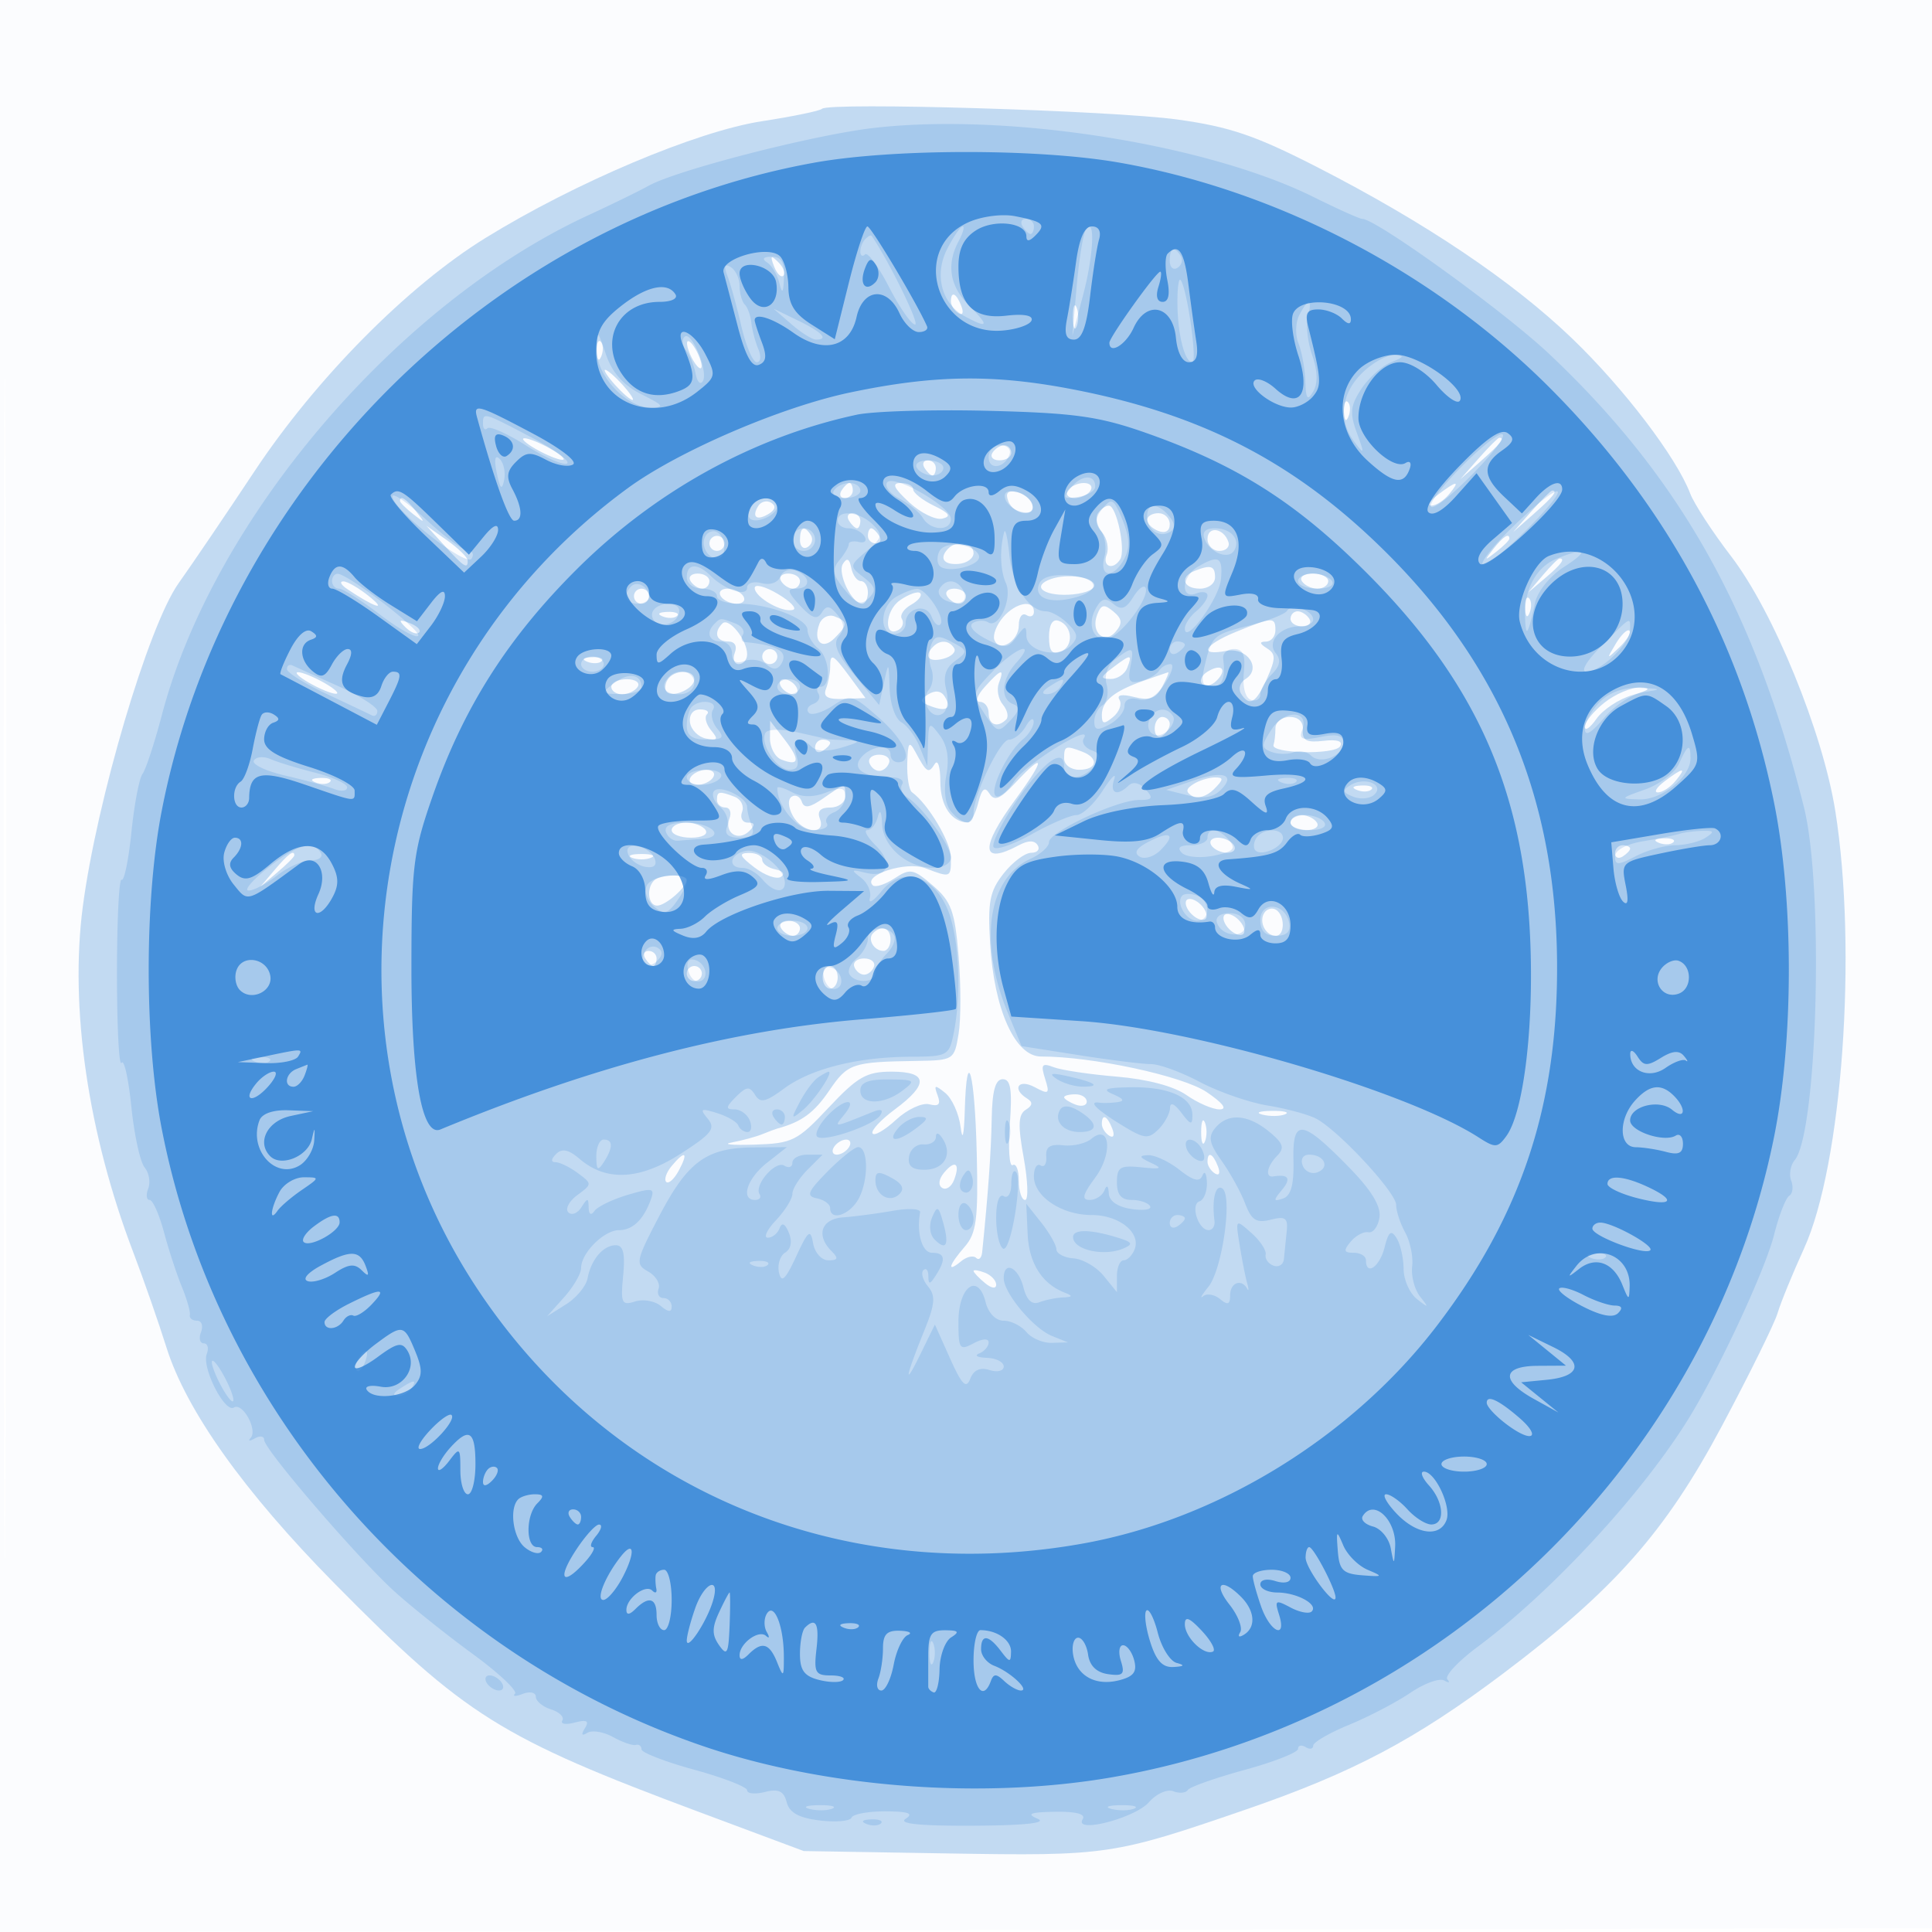 <svg xmlns="http://www.w3.org/2000/svg" width="256" height="256"><path fill="#1976D2" fill-opacity=".016" fill-rule="evenodd" d="M0 128.004v128.004l128.25-.254 128.25-.254.254-127.75L257.008 0H0zm.485.496c0 70.4.119 99.053.265 63.672s.146-92.98 0-128S.485 58.1.485 128.5"/><path fill="#1976D2" fill-opacity=".251" fill-rule="evenodd" d="M108.914 14.419c-.274.274-3.854 1.014-7.956 1.644-8.647 1.329-24.76 8.136-36.663 15.489C53.967 37.932 41.843 50.19 33.687 62.5c-3.645 5.5-8.158 12.158-10.031 14.795-3.994 5.626-10.845 28.773-12.689 42.876-1.747 13.361.684 29.999 6.682 45.739 1.381 3.625 3.363 9.305 4.404 12.623 2.628 8.373 10.29 19.136 22.272 31.283 17.279 17.517 21.977 20.461 48.387 30.313l13.788 5.144 19 .314c21.207.35 21.969.239 39.5-5.789 14.263-4.904 22.522-9.271 34.247-18.104 14.651-11.04 21.439-18.725 28.902-32.723 3.656-6.859 6.981-13.596 7.387-14.971s1.983-5.229 3.504-8.565c5.056-11.081 7.087-39.414 4.152-57.935-1.661-10.481-8.204-26.479-13.831-33.815-2.453-3.198-4.884-6.93-5.402-8.292-1.821-4.791-8.802-13.963-15.617-20.517-7.918-7.616-19.511-15.409-33.842-22.748-8.139-4.168-11.582-5.339-18.5-6.292-8.664-1.193-46.18-2.323-47.086-1.417m-6.35 20.874c.376.986.935 1.541 1.243 1.233s.001-1.114-.683-1.793c-.988-.98-1.102-.865-.56.56M126 39.941c0 .518.445 1.216.989 1.552.566.35.734-.051.393-.941-.665-1.732-1.382-2.049-1.382-.611M142.158 42c0 1.375.227 1.938.504 1.25.278-.687.278-1.812 0-2.5-.277-.687-.504-.125-.504 1.25m-63.079 4.583c.048 1.165.285 1.402.604.605.289-.722.253-1.585-.079-1.917s-.568.258-.525 1.312M91.031 45.5c0 .55.436 1.675.969 2.5s.969 1.05.969.5-.436-1.675-.969-2.5-.969-1.05-.969-.5M81.5 51c.995 1.1 2.035 2 2.31 2s-.315-.9-1.31-2-2.035-2-2.31-2 .315.9 1.31 2m96.579 3.583c.048 1.165.285 1.402.604.605.289-.722.253-1.585-.079-1.917s-.568.258-.525 1.312M71 59.5c1.375.786 2.95 1.429 3.5 1.429s-.125-.643-1.5-1.429-2.95-1.429-3.5-1.429.125.643 1.5 1.429m124.924 1.25L193.5 63.5l2.75-2.424c2.57-2.266 3.209-3.076 2.424-3.076-.179 0-1.416 1.237-2.75 2.75M131.5 60c-.34.55.084 1 .941 1S134 60.55 134 60s-.423-1-.941-1-1.219.45-1.559 1m-9 2c.34.55.816 1 1.059 1s.441-.45.441-1-.477-1-1.059-1-.781.45-.441 1m-11 3c-.34.55-.141 1 .441 1S113 65.55 113 65s-.198-1-.441-1-.719.45-1.059 1m8.962 1.552c1.515 1.404 3.493 2.381 4.396 2.17 1.235-.287.961-.712-1.108-1.713-1.513-.731-2.75-1.708-2.75-2.17s-.741-.839-1.646-.839c-1.239 0-.964.632 1.108 2.552M141.5 65c-.34.55.057 1 .882 1s1.778-.45 2.118-1-.057-1-.882-1-1.778.45-2.118 1m49.059.532c-1.068.807-1.46 1.468-.873 1.468.588 0 1.629-.675 2.314-1.5 1.557-1.876 1.067-1.866-1.441.032m-56.949.895c.71 1.849 3.753 2.162 3.14.323-.228-.687-1.164-1.395-2.079-1.573-1.16-.225-1.481.154-1.061 1.25m69.314 1.323L200.5 70.5l2.75-2.424c2.57-2.266 3.209-3.076 2.424-3.076-.179 0-1.416 1.237-2.75 2.75M53 66.378c0 .207.788.995 1.75 1.75 1.586 1.243 1.621 1.208.378-.378C53.821 66.084 53 65.555 53 66.378m47.469.672c-.918 1.486-.188 2.012 1.417 1.021.859-.532.962-1.047.29-1.462-.571-.353-1.339-.154-1.707.441m45.004.994c-.355.574-.106 1.693.553 2.487s.937 2.124.617 2.956c-.619 1.614.863 2.122 1.794.616.756-1.224-.488-7.103-1.503-7.103-.449 0-1.106.47-1.461 1.044M112.5 69c.34.55.816 1 1.059 1s.441-.45.441-1-.477-1-1.059-1-.781.45-.441 1m39.5-.107c0 .491.675 1.152 1.5 1.469.914.35 1.5.001 1.5-.893 0-.808-.675-1.469-1.5-1.469s-1.5.402-1.5.893M58.924 72.33c2.548 2.806 3.096 3.151 3.045 1.92-.018-.412-1.255-1.614-2.75-2.67L56.5 69.661zM106 71.559c0 .857.457 1.276 1.016.931.559-.346.758-1.047.441-1.559-.857-1.387-1.457-1.129-1.457.628m9-.559c0 .55.477 1 1.059 1s.781-.45.441-1-.816-1-1.059-1-.441.45-.441 1m45 .417c0 .87.713 1.583 1.583 1.583.871 0 1.406-.534 1.188-1.187-.618-1.855-2.771-2.162-2.771-.396M94 72c0 .55.45 1 1 1s1-.45 1-1-.45-1-1-1-1 .45-1 1m103.872.75c-1.243 1.586-1.208 1.621.378.378.963-.755 1.75-1.543 1.75-1.75 0-.823-.821-.294-2.128 1.372m-72.205-.083c-1.268 1.268-.659 2.208 1.333 2.058 1.1-.083 2-.73 2-1.438 0-1.352-2.193-1.76-3.333-.62m-13.974 2.042c-.777 1.236 1.175 5.291 2.548 5.291.417 0 .759-.675.759-1.5s-.417-1.5-.927-1.5c-.509 0-1.082-.787-1.273-1.75-.245-1.235-.571-1.394-1.107-.541m92.712 1.541L202.5 78.5l2.25-1.905c2.114-1.79 2.705-2.595 1.905-2.595-.19 0-1.202 1.013-2.25 2.25m-46.155-.588c-1.96.791-1.463 2.338.75 2.338 1.111 0 2-.667 2-1.5 0-1.541-.574-1.716-2.75-.838M91.5 77c.34.55 1.041 1 1.559 1s.941-.45.941-1-.702-1-1.559-1-1.281.45-.941 1m12 0c.34.55 1.041 1 1.559 1s.941-.45.941-1-.702-1-1.559-1-1.281.45-.941 1m35.75-.274c-2.551.899-1.135 2.209 2.25 2.082 1.925-.073 3.5-.622 3.499-1.22 0-1.118-3.524-1.646-5.749-.862M172.5 77c.34.55 1.266 1 2.059 1S176 77.55 176 77s-.927-1-2.059-1-1.781.45-1.441 1M46 78.049c3.469 2.354 5.444 3.039 3 1.04-1.375-1.124-2.95-2.048-3.5-2.051s-.325.451.5 1.011m54-.141c0 1.237 3.721 3.352 5.093 2.894.54-.18-.385-1.134-2.056-2.121-1.67-.987-3.037-1.334-3.037-.773M84 79c0 .55.45 1 1 1s1-.45 1-1-.45-1-1-1-1 .45-1 1m11.5 0c.34.55 1.293 1 2.118 1s1.222-.45.882-1-1.293-1-2.118-1-1.222.45-.882 1m23.732.55c-2.022 1.416-2.128 5.122-.111 3.875.501-.31.67-.954.374-1.433-.295-.478.256-1.313 1.226-1.856.969-.542 1.514-1.234 1.21-1.538-.303-.304-1.518.125-2.699.952M125.5 79c.34.55 1.041 1 1.559 1s.941-.45.941-1-.702-1-1.559-1-1.281.45-.941 1m76.579 1.583c.048 1.165.285 1.402.604.605.289-.722.253-1.585-.079-1.917s-.568.258-.525 1.312m-69.174 1.215c-.847.989-1.368 2.314-1.158 2.944.604 1.81 3.253.256 3.253-1.908 0-1.074.45-1.674 1-1.334s1 .141 1-.441c0-1.67-2.404-1.236-4.095.739m12.474-.343c-.897 2.337.981 4.022 2.476 2.22.908-1.094.834-1.688-.331-2.655-1.224-1.016-1.619-.936-2.145.435m-57.566.228c.721.289 1.584.253 1.916-.079s-.258-.568-1.312-.525c-1.165.048-1.402.285-.604.604m20.767.97c-.892 2.325.365 3.545 1.984 1.926 1.793-1.793 1.796-2.227.019-2.909-.78-.299-1.681.143-2.003.983M171 82c0 .55.702 1 1.559 1s1.281-.45.941-1-1.041-1-1.559-1-.941.45-.941 1M53.733 83.124c.679.684 1.486.991 1.793.683.308-.308-.247-.867-1.233-1.243-1.425-.542-1.54-.428-.56.56m41.99-.513C94.53 83.803 94.904 85 96.469 85c.894 0 1.243.586.893 1.5-.317.825-.078 1.5.531 1.5S99 87.411 99 86.691c0-1.902-2.43-4.928-3.277-4.08M139 84.385c0 1.894.4 2.399 1.549 1.958 1.773-.681 1.569-3.471-.299-4.093-.782-.261-1.25.538-1.25 2.135m24.75-.652c-4.254 1.745-4.999 3.228-1.262 2.514 2.792-.534 4.753 2.368 2.53 3.742-.701.433-.965 1.288-.587 1.899 1.117 1.808 1.998 1.3 3.457-1.997 1.17-2.643 1.169-3.241-.006-3.985-.998-.632-1.034-.88-.132-.891.688-.008 1.25-.69 1.25-1.515 0-1.784-.375-1.767-5.25.233m50.35 1.562c-1.265 2.107-1.243 2.128.479.479.991-.95 1.587-1.942 1.324-2.205s-1.074.514-1.803 1.726m-90.433.372c-1.309 1.308-.634 2.137 1.322 1.626 1.094-.286 1.742-.919 1.441-1.407-.65-1.051-1.837-1.146-2.763-.219M101 87c0 .55.45 1 1 1s1-.45 1-1-.45-1-1-1-1 .45-1 1m-23.187.683c.721.289 1.584.253 1.916-.079s-.258-.568-1.312-.525c-1.165.048-1.402.285-.604.604m32.187.735c0 .78-.249 2.067-.553 2.859-.408 1.063.207 1.413 2.342 1.332l2.895-.109-2.03-2.75c-2.317-3.139-2.654-3.308-2.654-1.332m37.441.05c-1.647 1.246-1.693 1.473-.298 1.5.904.018 1.902-.643 2.219-1.468.715-1.863.505-1.867-1.921-.032M160 89c-.793.49-1.11 1.223-.704 1.629.405.406 1.262.213 1.904-.429 1.511-1.511.668-2.354-1.2-1.2M41 90.5c1.375.786 2.95 1.429 3.5 1.429s-.125-.643-1.5-1.429-2.95-1.429-3.5-1.429.125.643 1.5 1.429m47.459-.433c-.363.586-.409 1.317-.102 1.623.822.823 3.643-.461 3.643-1.659 0-1.357-2.697-1.33-3.541.036M130.5 91c-1.026 1.134-1.31 2-.655 2 .635 0 1.155.675 1.155 1.5 0 1.557 1.182 1.985 2.325.842.362-.362.161-1.256-.446-1.987-.606-.731-.842-2.01-.522-2.842.778-2.029.308-1.906-1.857.487m21-.787c-3.913 1.377-5.5 2.685-5.5 4.532 0 1.215.283 1.265 1.489.264.819-.68 1.202-1.7.851-2.268-.412-.667.287-.8 1.971-.378 2.005.503 2.858.19 3.684-1.354.592-1.105.947-1.973.79-1.93s-1.635.554-3.285 1.134M81 91c0 .55.648 1 1.441 1s1.719-.45 2.059-1-.309-1-1.441-1S81 90.45 81 91m22.5 0c.34.55 1.068 1 1.618 1s.722-.45.382-1-1.068-1-1.618-1-.722.45-.382 1m19.502.999c-1.215.751-1.164 1.002.319 1.571 2.113.81 2.836.303 1.848-1.296-.459-.743-1.248-.843-2.167-.275m89.633 1.074c-1.449 1.139-2.635 2.59-2.635 3.222s.695.158 1.545-1.056c.849-1.213 2.987-2.622 4.75-3.132 2.272-.657 2.589-.953 1.09-1.017-1.163-.049-3.301.843-4.75 1.983M91.433 95.75c.141.963 1.099 1.914 2.13 2.115 1.539.301 1.658.106.664-1.092-.665-.801-.914-1.753-.552-2.115s-.052-.658-.92-.658c-.934 0-1.474.714-1.322 1.75m61.567.809c0 .857.45 1.281 1 .941s1-1.041 1-1.559-.45-.941-1-.941-1 .702-1 1.559m16-.059c0 .825-.113 1.815-.25 2.199-.414 1.159 8.103 1.347 8.815.196.424-.687-.362-.947-2.203-.731-2.225.261-2.831-.053-2.723-1.414.087-1.098-.565-1.75-1.75-1.75-1.039 0-1.889.675-1.889 1.5m-66.978 1.281c-.012 1.255.672 2.548 1.521 2.874 2.374.911 2.505.056.411-2.67l-1.91-2.485zM108 99.059c0 .582.45.781 1 .441s1-.816 1-1.059-.45-.441-1-.441-1 .477-1 1.059m12.215 2.071c-.052 1.829.232 3.561.63 3.848 2.145 1.546 5.155 6.6 5.155 8.657 0 2.698.003 2.697-3.396 1.404-2.531-.962-8.32.912-6.974 2.257.329.33 1.624-.072 2.877-.893 2.097-1.373 2.503-1.299 5.103.938 2.437 2.096 2.905 3.374 3.405 9.295.32 3.775.321 8.439.003 10.364-.567 3.44-.662 3.501-5.548 3.576-8.562.131-9.148.33-11.591 3.926-2.008 2.954-3.657 4.162-6.879 5.035-.275.075-1.175.412-2 .75s-2.625.826-4 1.085c-1.375.258-.059.392 2.924.299 5.091-.161 5.699-.463 9.887-4.921 3.83-4.077 5.01-4.75 8.326-4.75 4.822 0 4.965 1.643.433 5-1.856 1.375-3.185 2.808-2.953 3.185.231.377 1.632-.438 3.114-1.811s3.464-2.295 4.406-2.048c1.251.327 1.548.006 1.101-1.189-.524-1.401-.378-1.446 1.017-.313.896.729 1.808 2.754 2.027 4.5.252 2.009.457 1.186.558-2.241.264-8.934 1.335-4.961 1.588 5.888.199 8.583-.042 10.431-1.596 12.223-2.145 2.473-2.413 3.533-.49 1.937.738-.612 1.638-.818 2-.456s.723.021.802-.758c.797-7.854 1.184-13.262 1.262-17.667.067-3.734.49-5.25 1.464-5.25 1.055 0 1.271 1.368.941 5.941-.237 3.268-.066 5.716.379 5.441.446-.275.81.652.81 2.059s.373 2.559.83 2.559.374-2.51-.182-5.579c-.787-4.343-.726-5.755.277-6.375.908-.561.962-.998.182-1.48-2.078-1.284-1.173-2.672.988-1.515 1.895 1.014 2.027.908 1.384-1.116-.599-1.89-.422-2.127 1.143-1.526 1.019.391 4.784.954 8.366 1.251 4.04.336 7.54 1.262 9.222 2.44 1.49 1.045 3.465 1.9 4.389 1.9 1.077 0 .462-.824-1.709-2.293-3.171-2.145-15.211-4.731-21.948-4.714-3.426.009-6.225-6.21-6.747-14.993-.327-5.512-.057-6.918 1.782-9.25 1.192-1.513 2.837-2.75 3.655-2.75s1.207-.451.866-1.003c-.414-.67-1.241-.67-2.493 0-5.038 2.697-5.196.394-.42-6.113 3.951-5.382 3.918-6.408-.069-2.134-1.994 2.137-2.754 2.45-3.409 1.405-.62-.99-1.014-.66-1.494 1.25-.358 1.427-.98 2.588-1.382 2.58-2.165-.046-3.631-2.227-3.631-5.403 0-1.973-.332-3.016-.746-2.346-.816 1.321-1.079 1.158-2.552-1.585-.835-1.555-1.007-1.321-1.087 1.479M141 100.5c0 .833.889 1.5 2 1.5 2.384 0 2.653-1.536.418-2.393-2.235-.858-2.418-.79-2.418.893m-25.808.575c.197.591.785 1.075 1.308 1.075s1.111-.484 1.308-1.075S117.417 100 116.5 100s-1.505.484-1.308 1.075M91.5 103c-.34.55.057 1 .882 1s1.778-.45 2.118-1-.057-1-.882-1-1.778.45-2.118 1m129.059.532c-1.068.807-1.46 1.468-.873 1.468.588 0 1.629-.675 2.314-1.5 1.557-1.876 1.067-1.866-1.441.032m-178.746.151c.721.289 1.584.253 1.916-.079s-.258-.568-1.312-.525c-1.165.048-1.402.285-.604.604m116.33.207c-1.031.654-1.068 1.039-.154 1.603.663.41 1.93.017 2.821-.875 1.35-1.349 1.375-1.615.154-1.603-.805.009-2.075.402-2.821.875m-49.064 1.898c-1.801 1.252-2.528 1.365-2.836.442-.228-.684-.827-.987-1.331-.676-.545.337-.496 1.356.12 2.507 1.233 2.303 4.473 2.697 3.606.439-.391-1.02.054-1.5 1.393-1.5 1.084 0 1.969-.675 1.969-1.5 0-1.801.097-1.81-2.921.288m70.734-1.105c.721.289 1.584.253 1.916-.079s-.258-.568-1.312-.525c-1.165.048-1.402.285-.604.604M95 106c0 .55.498 1 1.107 1s.853.661.544 1.468c-.728 1.896 1.189 3.092 2.636 1.645.817-.817.766-1.113-.194-1.113-.719 0-1.062-.638-.763-1.417.299-.78-.14-1.68-.975-2-2.067-.793-2.355-.742-2.355.417m76 3c0 .55.927 1 2.059 1s1.781-.45 1.441-1-1.266-1-2.059-1-1.441.45-1.441 1m-82 1c0 .55 1.152 1 2.559 1 1.451 0 2.292-.433 1.941-1-.34-.55-1.491-1-2.559-1S89 109.45 89 110m71.5 2c.34.55 1.293 1 2.118 1s1.222-.45.882-1-1.293-1-2.118-1-1.222.45-.882 1m59.313-.317c.721.289 1.584.253 1.916-.079s-.258-.568-1.312-.525c-1.165.048-1.402.285-.604.604M214 113.059c0 .582.45.781 1 .441s1-.816 1-1.059-.45-.441-1-.441-1 .477-1 1.059M36.405 115.25 34.5 117.5l2.25-1.905c1.237-1.048 2.25-2.06 2.25-2.25 0-.8-.805-.209-2.595 1.905m47.345-1.588c.688.278 1.813.278 2.5 0 .688-.277.125-.504-1.25-.504s-1.937.227-1.25.504m16.222 1.282c1.36 1.045 2.935 1.608 3.5 1.251.581-.366.268-.799-.722-.995-.963-.191-1.75-.764-1.75-1.273 0-.51-.787-.917-1.75-.905-1.421.018-1.285.38.722 1.922m-13.305 1.723c-1.053 1.053-.777 3.333.404 3.333 1.125 0 3.929-2.447 3.929-3.429 0-.795-3.52-.718-4.333.096m70.521 3.396c.24.721 1.028 1.509 1.75 1.75.75.25 1.125-.125.875-.875-.241-.722-1.029-1.51-1.75-1.75-.75-.25-1.125.125-.875.875m10.322.921c-.737 1.193.199 3.016 1.549 3.016 1.217 0 1.225-2.707.01-3.457-.512-.317-1.213-.118-1.559.441m-5.322 1.079c.24.721 1.028 1.509 1.75 1.75.75.25 1.125-.125.875-.875-.241-.722-1.029-1.51-1.75-1.75-.75-.25-1.125.125-.875.875M103.5 123c.34.55 1.041 1 1.559 1s.941-.45.941-1-.702-1-1.559-1-1.281.45-.941 1m12.194.639c-.799.799.104 2.361 1.365 2.361.518 0 .941-.675.941-1.5 0-1.546-1.18-1.987-2.306-.861M85.5 127c.34.55.816 1 1.059 1s.441-.45.441-1-.477-1-1.059-1-.781.45-.441 1m27.692 1.075c.197.591.785 1.075 1.308 1.075s1.111-.484 1.308-1.075S115.417 127 114.5 127s-1.505.484-1.308 1.075M91 129c0 .55.45 1 1 1s1-.45 1-1-.45-1-1-1-1 .45-1 1m18 .5c0 .825.45 1.5 1 1.5s1-.675 1-1.5-.45-1.5-1-1.5-1 .675-1 1.5m32 15.893c0 .216.675.652 1.5.969s1.5.139 1.5-.393c0-.533-.675-.969-1.5-.969s-1.5.177-1.5.393m26.269 2.3c.973.254 2.323.237 3-.037s-.119-.481-1.769-.461-2.204.244-1.231.498M146 148.941c0 .518.445 1.216.989 1.552.566.35.734-.051.393-.941-.665-1.732-1.382-2.049-1.382-.611M159.158 150c0 1.375.227 1.938.504 1.25.278-.687.278-1.812 0-2.5-.277-.687-.504-.125-.504 1.25m-48.658 2c-.34.55-.168 1 .382 1s1.278-.45 1.618-1 .168-1-.382-1-1.278.45-1.618 1m-21.52 2.524c-.696.838-1.012 1.777-.704 2.086s1.064-.377 1.678-1.524c1.31-2.448.824-2.728-.974-.562m71.02-.583c0 .518.445 1.216.989 1.552.566.35.734-.051.393-.941-.665-1.732-1.382-2.049-1.382-.611m-34.906 1.446c-.71.855-.81 1.67-.247 2.018.519.321 1.226-.153 1.572-1.054.848-2.21.138-2.727-1.325-.964M129 168.409c0 .19.675.906 1.5 1.591.865.718 1.5.815 1.5.229 0-.558-.675-1.274-1.5-1.591s-1.5-.419-1.5-.229"/><path fill="#1976D2" fill-opacity=".165" fill-rule="evenodd" d="M115.5 16.988c-7.964.959-25.756 5.541-29.5 7.599-1.375.755-4.975 2.515-8 3.91-25.322 11.682-49.704 40.228-56.539 66.198-.985 3.743-2.145 7.275-2.577 7.848-.432.574-1.094 4.051-1.471 7.726-.376 3.675-.961 6.511-1.299 6.304-.338-.208-.614 5.385-.614 12.429s.272 12.368.604 11.83c.333-.539.917 2.072 1.299 5.801s1.173 7.356 1.758 8.061c.584.704.802 1.961.482 2.793-.319.832-.238 1.513.181 1.513s1.273 1.912 1.898 4.25 1.691 5.6 2.369 7.25 1.159 3.338 1.07 3.75c-.088.413.337.75.946.75s.848.675.531 1.5-.153 1.5.362 1.5.694.634.396 1.41c-.686 1.788 2.383 7.844 3.596 7.095 1.152-.712 3.181 2.962 2.223 4.024-.393.435-.152.468.535.072.688-.395 1.25-.311 1.25.187 0 1.252 12.392 15.665 17.272 20.09 2.197 1.992 6.841 5.703 10.32 8.247s6.02 4.93 5.647 5.303.096.381 1.041.018c.947-.363 1.72-.193 1.72.38 0 .571.907 1.327 2.015 1.679 1.108.351 1.782 1.015 1.498 1.474s.455.581 1.642.27c1.607-.42 1.951-.229 1.347.748-.532.861-.421 1.071.323.611.623-.385 2.155-.134 3.404.558s2.609 1.163 3.021 1.046.75.144.75.579 3.15 1.654 7 2.709 7 2.282 7 2.728c0 .445 1.064.543 2.364.217 1.795-.451 2.487-.124 2.874 1.357.364 1.391 1.62 2.084 4.386 2.418 2.132.258 4.026.088 4.209-.376.184-.464 2.209-.837 4.5-.829 3.059.012 3.768.273 2.667.985-1.018.658 1.874.952 9 .914 6.785-.035 9.792-.359 8.5-.914-1.543-.663-1.016-.875 2.309-.93 2.805-.045 4.08.301 3.652.994-1.208 1.953 6.946-.153 8.787-2.269.961-1.106 2.409-1.757 3.218-1.447.808.311 1.671.239 1.918-.16.246-.398 3.635-1.598 7.532-2.665 3.896-1.067 7.084-2.323 7.084-2.791s.45-.572 1-.232 1.002.254 1.004-.191 2.139-1.687 4.75-2.76c2.61-1.073 6.262-2.98 8.115-4.236 1.852-1.256 3.877-1.994 4.5-1.638.622.355.808.288.413-.149s1.405-2.374 4-4.305c9.801-7.291 21.709-20.16 27.919-30.173 4.012-6.468 10.198-19.762 11.38-24.456.641-2.544 1.54-4.858 1.998-5.141.459-.283.578-1.181.265-1.996-.312-.814-.106-2.037.458-2.718 3.027-3.649 3.888-36.109 1.239-46.737-6.484-26.023-16.453-43.769-33.755-60.091C199.305 41.266 182.326 29 180.496 29c-.334 0-3.226-1.299-6.426-2.886-14.297-7.094-40.951-11.247-58.57-9.126M135.5 30c.34.55.816 1 1.059 1s.441-.45.441-1-.477-1-1.059-1-.781.45-.441 1m-9.971 2.944c-1.787 3.456-.775 7.319 2.357 8.995 3.081 1.649 3.235 1.273.569-1.394-2.622-2.621-3.094-5.483-1.42-8.611.57-1.064.806-1.934.526-1.934s-1.195 1.325-2.032 2.944m18.334-2.444c-.35.55-.891 3.925-1.203 7.5l-.567 6.5 1.447-5.5c1.406-5.348 1.602-10.516.323-8.5m-29.196 1.167c-.367.366-.667 1.116-.667 1.666s.281.719.625.375 1.775 1.606 3.18 4.333S120.762 43 121.254 43c.653 0-3.418-8.32-5.751-11.75-.093-.137-.47.05-.836.417M155 34.559c0 .857.457 1.276 1.016.931.559-.346.758-1.047.441-1.559-.857-1.387-1.457-1.129-1.457.628m-53.366.206c.624.404 1.359 1.635 1.634 2.735.383 1.533.527 1.358.616-.75.084-2.002-.36-2.746-1.634-2.735-1.111.01-1.336.284-.616.75M96.4 36.586c.407 1.053 1.236 4.052 1.842 6.664S99.764 48 100.279 48s.604-.788.199-1.75-.819-2.528-.92-3.48c-.101-.951-.493-2.038-.871-2.416S98 38.868 98 37.892s-.526-2.099-1.17-2.497c-.818-.506-.947-.147-.43 1.191m59.614 3.497c.016 4.151.952 7.917 1.966 7.917.719 0-.727-10.065-1.568-10.917-.227-.229-.406 1.121-.398 3m16.147 1.667c-.5.962-.548 2.65-.106 3.75s.85 3.35.905 5c.081 2.406.29 2.675 1.057 1.362.622-1.065.574-2.737-.139-4.781-.602-1.728-.863-4.029-.58-5.112.638-2.44.073-2.548-1.137-.219m-67.3 1.201c1.298 1.127 2.761 2.049 3.25 2.049 1.748 0 .837-.974-2.361-2.524l-3.25-1.575zm-25.805 3.344c-.068 3.41 3.918 7.706 7.149 7.703 1.935-.001 1.746-.275-1.205-1.75-2.384-1.191-3.881-2.864-4.694-5.248-1.151-3.376-1.195-3.401-1.25-.705m11.643-1.661c-.375.375-.284 1.173.202 1.774s1.055 1.992 1.265 3.092.645 1.55.968 1c.753-1.281-1.528-6.773-2.435-5.866m89.756 4.821c-2.778 2.777-3.153 6.241-.985 9.104 1.335 1.763 1.364 1.652.319-1.208-.96-2.626-.862-3.59.588-5.804.957-1.46 2.726-3.052 3.931-3.537 1.785-.719 1.858-.895.397-.947-.988-.034-2.9 1.042-4.25 2.392M64 56.167c0 .641.265.902.589.578s2.639.712 5.146 2.302 4.94 2.654 5.406 2.366c.467-.289-1.669-1.85-4.747-3.469C64.027 54.595 64 54.587 64 56.167m129.572 5.76c-2.62 2.66-4.383 5.019-3.918 5.243 1.089.523 10.431-8.999 9.433-9.616-.413-.255-2.894 1.712-5.515 4.373M131 60.583c0 1.766 2.153 1.459 2.771-.395.218-.654-.317-1.188-1.188-1.188-.87 0-1.583.712-1.583 1.583m-65.175 2.091c.426 2.093.678 2.345.969.97.217-1.021-.043-2.293-.576-2.826-.626-.626-.766.031-.393 1.856M121.5 62c.34.55 1.266 1 2.059 1S125 62.55 125 62s-.927-1-2.059-1-1.781.45-1.441 1m-3.971 1.953c-.322.521.44 1.485 1.693 2.143s2.638 1.805 3.078 2.55c1.005 1.702 3.703 1.778 3.692.104-.01-1.658-7.707-6.021-8.463-4.797m24.419.61c-1.188 1.431-1.08 1.587.889 1.283 1.233-.19 2.258-.785 2.278-1.321.061-1.683-1.757-1.661-3.167.038M110.5 65c-.34.55.309 1 1.441 1S114 65.55 114 65s-.648-1-1.441-1-1.719.45-2.059 1m-58.5.78c0 1.692 9.779 9.387 10.482 8.249.35-.566.149-1.029-.445-1.029-.595 0-3.097-1.857-5.559-4.127S52 65.211 52 65.78m81.218.374c.246.741 1.25 1.501 2.23 1.692 1.14.22 1.621-.14 1.334-1-.246-.741-1.25-1.501-2.23-1.692-1.14-.22-1.621.14-1.334 1m67.447 3.445c-2.64 2.53-4.528 4.871-4.197 5.203.332.331 2.944-1.738 5.806-4.6 6.422-6.421 5.014-6.949-1.609-.603M99.459 67.067c-.363.586-.409 1.317-.102 1.623.822.823 3.643-.461 3.643-1.659 0-1.357-2.697-1.33-3.541.036m46.646.307c-.981 1.182-1.055 1.982-.269 2.928.594.716.822 2.291.506 3.5-.719 2.748 1.203 2.917 2.64.232.76-1.421.695-2.841-.238-5.126-1.155-2.832-1.43-2.991-2.639-1.534M152 68.441c0 1.792 1.652 2.892 3.049 2.029.716-.443.678-1.094-.123-2.059-1.511-1.821-2.926-1.806-2.926.03M111 69c0 .55.648 1 1.441 1s1.738.48 2.1 1.067c.368.594.049.926-.72.75-.759-.174-1.367-.049-1.351.279s-.539 1.283-1.235 2.121c-1.04 1.253-.919 1.948.679 3.904 1.557 1.905 2.197 2.131 3.211 1.133 1.021-1.004.889-1.539-.679-2.751-1.912-1.478-1.906-1.539.393-3.486 2.091-1.772 2.178-2.143.821-3.499-1.711-1.712-4.66-2.039-4.66-.518m-17.49 1.984c-.737 1.193.199 3.016 1.549 3.016 1.217 0 1.225-2.707.01-3.457-.512-.317-1.213-.118-1.559.441M105 71.5c0 .825.675 1.5 1.5 1.5s1.5-.675 1.5-1.5-.675-1.5-1.5-1.5-1.5.675-1.5 1.5m28.062-1c-.617 2.248-.524 5.102.219 6.75.911 2.02-.91 6.097-2.331 5.219-.523-.323-1.434-.288-2.024.077-.628.388.087 1.267 1.722 2.115 2.52 1.308 2.923 1.278 4.074-.296 1.09-1.49 1.278-1.515 1.278-.173 0 2.1 4.128 3.109 5.816 1.421 1.103-1.103 1.049-1.605-.316-2.97-.904-.904-2.216-1.643-2.916-1.643-2.242 0-4.424-3.381-4.842-7.5-.223-2.2-.529-3.55-.68-3m26.547.923c.698 1.82 3.148 2.779 3.918 1.533.894-1.447-.41-2.956-2.555-2.956-1.24 0-1.718.499-1.363 1.423m-35.074 1.52c-.359.581-.412 1.447-.118 1.923.777 1.256 5.736.095 5.296-1.241-.495-1.505-4.355-2.014-5.178-.682m81.78 1.064c-2.73 1.1-4.339 4.016-4.236 7.677.083 2.95.363 2.564 1.327-1.832.326-1.488 2.006-3.56 3.837-4.733 3.353-2.147 2.922-2.663-.928-1.112M158.75 75.08c-2.171 1.264-2.39 4.379-.25 3.558.825-.316 1.5-.194 1.5.271s-.675 1.406-1.5 2.091-1.5 1.711-1.5 2.281c0 2.257 4.554-3.959 4.785-6.531.265-2.956-.296-3.265-3.035-1.67M91 76.5c0 .833.889 1.5 2 1.5 1.1 0 2 .45 2 1s1.283 1 2.851 1c4.008 0 9.149 1.953 9.149 3.475 0 .704.645 1.815 1.433 2.469 1.513 1.256 1.735 5.056.295 5.056-.465 0-.592.412-.281.915s0 1.116-.691 1.363-.958.771-.593 1.165 1.785-.018 3.155-.916c2.402-1.574 2.622-1.519 6.087 1.524C119.844 98.07 121.122 101 119 101c-.55 0-1-.45-1-1 0-1.47-2.575-1.217-3.903.383-1.275 1.536.395 2.617 4.044 2.617 1.087 0 1.716.422 1.397.939s.008 1.303.727 1.75c2.004 1.244 5.735 6.413 5.735 7.946 0 .754-1.02 1.365-2.277 1.365-3.46 0-6.708-2.758-6.839-5.807-.073-1.693-.286-2.043-.573-.943-.252.963-.875 1.75-1.384 1.75-.51 0-.011.916 1.109 2.036 2.4 2.4 1.637 4.364-1.399 3.601-1.84-.463-1.917-.371-.549.663.873.66 1.402 1.875 1.176 2.7-.227.825.459.423 1.524-.893 2.733-3.378 6.833-2.259 8.778 2.396 1.502 3.596 1.871 11.062.809 16.372-.602 3.008-.817 3.126-5.75 3.149-7.014.034-13.183 1.589-16.744 4.222-2.442 1.806-3.139 1.954-3.842.818-.715-1.158-1.133-1.113-2.52.274-1.369 1.369-1.404 1.662-.197 1.662.805 0 1.723.675 2.04 1.5s.177 1.5-.31 1.5-1.035-.391-1.219-.868c-.183-.477-1.454-1.217-2.825-1.644-2.158-.672-2.323-.572-1.227.748 1.076 1.296.534 1.995-3.608 4.653-5.415 3.475-9.837 3.699-13.365.679-1.465-1.254-2.338-1.438-3.121-.655-.679.679-.709 1.087-.078 1.087.555 0 1.882.647 2.95 1.438 1.918 1.421 1.917 1.456-.057 2.918-1.1.814-1.638 1.842-1.196 2.283.441.442 1.221.141 1.733-.668.814-1.287.934-1.284.961.029.019.919.315 1.097.765.46.404-.572 2.388-1.532 4.409-2.133 3.239-.964 3.605-.9 3.094.54-.961 2.711-2.418 4.133-4.235 4.133-1.993 0-5.033 3.029-5.033 5.014 0 .747-1.013 2.491-2.25 3.876l-2.25 2.519 2.5-1.574c1.375-.866 2.661-2.42 2.858-3.454.477-2.509 2.077-4.381 3.745-4.381.984 0 1.25 1.112.969 4.038-.35 3.633-.193 3.976 1.567 3.418 1.076-.342 2.61-.079 3.409.584 1.025.85 1.452.874 1.452.082 0-.617-.487-1.122-1.083-1.122s-.887-.562-.647-1.25-.387-1.71-1.394-2.273c-1.721-.962-1.63-1.406 1.501-7.387 3.778-7.216 6.247-9.004 12.508-9.055l4.385-.035-2.635 2.073c-2.645 2.08-3.555 4.927-1.576 4.927.582 0 .847-.342.589-.761-.751-1.215 2.11-4.507 3.285-3.78.587.362 1.067.182 1.067-.4s.9-1.059 2-1.059h2l-2 2c-1.1 1.1-2 2.533-2 3.186 0 .652-.978 2.227-2.174 3.5-1.196 1.272-1.684 2.314-1.084 2.314s1.301-.562 1.558-1.25c.309-.827.725-.624 1.229.601.471 1.143.287 2.145-.482 2.62-.684.423-1.056 1.615-.826 2.649.32 1.439.852.942 2.27-2.12 1.613-3.481 1.905-3.708 2.251-1.75.221 1.251 1.121 2.25 2.028 2.25 1.268 0 1.363-.267.43-1.2-2.128-2.128-1.384-4.287 1.55-4.495 1.513-.108 4.455-.497 6.538-.864 2.083-.368 3.718-.28 3.632.195-.5 2.759.268 5.364 1.58 5.364 1.729 0 1.874.874.5 3-.798 1.235-.972 1.25-.985.083-.008-.779-.304-1.127-.658-.774-.353.354-.077 1.323.614 2.156 1.017 1.226.929 2.32-.468 5.774-2.537 6.276-2.812 7.824-.58 3.267l1.956-3.994 2.004 4.475c1.571 3.509 2.149 4.094 2.678 2.714.45-1.172 1.305-1.561 2.557-1.163 1.04.33 1.882.119 1.882-.471 0-.587-1.012-1.103-2.25-1.146s-1.687-.306-1-.583c.688-.278 1.25-.933 1.25-1.457 0-.562-.817-.514-2 .119-1.842.986-2 .76-2-2.858 0-4.685 2.603-6.571 3.598-2.607.366 1.458 1.342 2.465 2.388 2.465.973 0 2.329.675 3.014 1.5s2.202 1.471 3.372 1.437l2.128-.064-2.112-.853c-2.475-1-6.388-5.689-6.388-7.655 0-2.366 1.933-1.479 2.604 1.195.428 1.703 1.131 2.372 2.101 2 .802-.308 2.209-.596 3.127-.639 1.325-.063 1.369-.197.214-.651-2.997-1.18-4.699-3.892-4.877-7.77l-.183-4 1.985 2.5c1.091 1.375 1.995 2.967 2.007 3.537.012.571 1.034 1.113 2.272 1.205s3.037 1.138 4 2.323l1.75 2.157v-2.111c0-1.161.402-2.111.893-2.111s1.147-.662 1.458-1.471c.846-2.206-2.077-4.529-5.7-4.529-3.975 0-7.651-2.458-7.651-5.116 0-1.101.399-1.755.887-1.454.488.302.825-.234.75-1.191-.1-1.268.508-1.668 2.246-1.477 1.311.144 2.993-.244 3.738-.863 2.484-2.061 2.86 1.959.484 5.173-1.644 2.224-1.817 2.928-.718 2.928.795 0 1.673-.562 1.951-1.25.319-.792.533-.651.583.387.049 1.021 1.187 1.799 3.026 2.069 1.621.237 2.72.064 2.441-.387-.278-.45-1.379-.819-2.447-.819-1.365 0-1.941-.69-1.941-2.327 0-2.027.419-2.284 3.25-1.992 2.645.272 2.877.16 1.25-.603-1.544-.724-1.632-.953-.385-1.008.888-.038 2.763.833 4.165 1.936 1.865 1.467 2.685 1.668 3.056.75.278-.691.542-.281.585.911.043 1.191-.397 2.325-.978 2.519-1.242.414-.165 3.814 1.208 3.814.515 0 .864-.562.774-1.25-.361-2.783.13-4.834 1.025-4.281 1.411.872.034 10.717-1.823 13.031-.883 1.1-1.202 1.666-.708 1.259.493-.408 1.501-.24 2.239.372 1.029.854 1.342.735 1.342-.509 0-1.653 1.493-2.231 2.253-.872.23.412.23.075-.002-.75s-.676-3.075-.986-5c-.565-3.496-.563-3.498 1.545-1.631 1.161 1.028 2.016 2.322 1.9 2.875-.115.553.353 1.212 1.04 1.464s1.307-.141 1.378-.875c.07-.733.233-2.339.362-3.568.198-1.883-.134-2.142-2.112-1.645-1.899.477-2.547.067-3.388-2.146-.572-1.504-1.971-4.042-3.108-5.64-1.66-2.331-1.829-3.194-.853-4.369 1.666-2.008 4.295-1.836 7.11.464 1.894 1.548 2.114 2.18 1.111 3.2-1.386 1.409-1.663 2.936-.5 2.753 2.004-.317 2.372.267 1.122 1.781-1.177 1.425-1.158 1.59.128 1.153 1.063-.361 1.468-1.839 1.391-5.077-.133-5.619 1.13-5.448 7.418 1 2.942 3.017 4.204 5.109 3.976 6.59-.183 1.194-.841 2.073-1.463 1.953s-1.678.443-2.349 1.25c-.986 1.188-.909 1.468.405 1.468.892 0 1.622.45 1.622 1 0 2.12 1.817.867 2.46-1.698.531-2.115.875-2.385 1.593-1.25.504.796.923 2.63.932 4.076.008 1.445.802 3.245 1.765 4 1.574 1.234 1.616 1.201.421-.325-.73-.933-1.203-2.733-1.05-4s-.262-3.286-.922-4.487c-.659-1.202-1.199-2.848-1.199-3.658 0-1.639-7.632-9.865-10.601-11.427-1.044-.549-3.924-1.33-6.399-1.735-2.475-.406-6.521-1.808-8.992-3.117S153.616 141 152.516 141s-5.408-.536-9.575-1.192l-7.576-1.192-1.814-4.387c-3.908-9.449-2.676-17.848 2.997-20.433 1.349-.614 2.452-1.61 2.452-2.212 0-1.363 9.019-5.584 11.931-5.584 1.793 0 1.935-.234.858-1.416-.787-.865-1.659-1.06-2.239-.5-1.539 1.484-2.532 1.051-1.912-.834.316-.963-.366-.287-1.517 1.5s-2.717 3.25-3.48 3.25c-.764 0-3.433 1.143-5.932 2.539-2.498 1.396-4.773 2.167-5.054 1.712s1.027-3.123 2.907-5.929c3.529-5.264 6.438-7.429 6.438-4.791 0 1.903 2.405 1.891 3.99-.019 1-1.205.929-1.606-.372-2.105-.883-.339-1.337-1.053-1.008-1.585 1.357-2.195-7.711 3.403-9.205 5.682-.893 1.363-1.988 2.254-2.433 1.979-.975-.603 1.475-5.779 3.549-7.5.813-.675 1.465-1.735 1.449-2.355-.017-.621-.489-.341-1.05.622s-1.56 1.752-2.22 1.754c-1.177.003-4.7 7.317-4.7 9.757 0 1.685-1.488 1.561-2.991-.25-.758-.914-.996-2.768-.615-4.799.413-2.199.126-3.964-.855-5.261-1.409-1.863-1.48-1.815-1.571 1.049l-.095 3-.994-2.492c-.547-1.371-1.643-2.856-2.436-3.3-.811-.453-1.495-2.43-1.561-4.508-.114-3.57-.141-3.596-.753-.739l-.635 2.961-3.214-3.898c-2.428-2.946-2.947-4.22-2.124-5.212.794-.957.741-1.731-.195-2.859-1.016-1.224-1.45-1.279-2.078-.264-.603.976-1.294.746-2.877-.952-1.656-1.778-1.768-2.237-.545-2.237 1.991 0 1.991-1.612.001-2.376-.846-.325-1.775.027-2.064.782-.303.789-1.351 1.157-2.463.867-1.064-.279-1.935-.018-1.935.579 0 1.278-2.907.346-4.821-1.546C92.418 74.566 91 74.653 91 76.5M44 77c0 .55.416 1 .923 1s2.942 1.541 5.41 3.424 4.752 3.158 5.078 2.832c.589-.589-9.229-8.162-10.661-8.224-.413-.017-.75.418-.75.968m93.673.409c-.704 1.836 1.458 2.65 4.723 1.777 3.636-.972 3.18-2.639-.805-2.945-2.184-.167-3.563.243-3.918 1.168M172 77c0 .55 1.152 1 2.559 1 1.451 0 2.292-.433 1.941-1-.34-.55-1.491-1-2.559-1S172 76.45 172 77m-88.361.694C82.513 78.82 82.954 80 84.5 80c.825 0 1.5-.423 1.5-.941 0-1.261-1.562-2.164-2.361-1.365m40.857.313c-.343.554.1 1.285.984 1.624 1.914.734 2.981-.075 2.061-1.564-.83-1.344-2.235-1.371-3.045-.06m25.695 1.059c-1.014 1.624-1.607 1.833-2.677.945-1.066-.884-1.599-.721-2.374.728-1.21 2.26-.026 4.55 1.94 3.752 1.867-.757 5.154-5.29 4.739-6.535-.179-.536-.912-.037-1.628 1.11m-31.441.014c-2.138 1.246-2.325 4.92-.25 4.92.825 0 1.5-.627 1.5-1.393 0-2.036 2.731-2.751 3.441-.901.333.869.852 1.335 1.152 1.035.76-.761-1.85-4.748-3.084-4.711-.555.017-1.796.489-2.759 1.05m-32.207 1.851c-.317.512-.118 1.213.441 1.559 1.193.737 3.016-.199 3.016-1.549 0-1.217-2.707-1.225-3.457-.01m84.006-.01c-.283.458-2.521 1.338-4.973 1.955-4.861 1.224-4.994 1.344-5.957 5.374-.497 2.082-.288 2.75.862 2.75 1.464 0 1.936-1.111 1.594-3.75-.09-.687.561-1.25 1.445-1.25 1.203 0 1.529.793 1.294 3.151-.186 1.871.194 3.326.936 3.583.688.238 1.25-.087 1.25-.722s.691-1.845 1.535-2.689c1.065-1.066 1.225-1.907.523-2.753-1.256-1.514.553-3.57 3.142-3.57.99 0 1.8-.402 1.8-.893 0-1.238-2.82-2.207-3.451-1.186m-75.882 1.746C93.516 83.817 93.938 85 95.5 85c.825 0 1.5.723 1.5 1.607q-.002 1.609 1.627.983c.894-.344 2.204-.145 2.911.441.913.758 1.483.744 1.973-.049 1.007-1.629-.42-2.489-4.82-2.905-.445-.043-.56-.48-.256-.972.305-.493-.156-1.168-1.023-1.5-1.952-.749-1.934-.75-2.745.062m117.49 2.975c-1.954 1.963-2.759 3.358-1.938 3.358 1.894 0 5.781-3.724 5.781-5.539 0-1.779.226-1.907-3.843 2.181m-88.779-.185c-.326.849-.311 2.275.032 3.17.344.894.192 2.147-.336 2.783-1.207 1.455.31 4.089 1.818 3.157.637-.394.847-1.758.49-3.179-.442-1.762-.097-2.876 1.177-3.807 1.71-1.251 1.69-1.377-.394-2.492-1.795-.962-2.302-.895-2.787.368m31.622.602c0 .582.45.781 1 .441s1-.816 1-1.059-.45-.441-1-.441-1 .477-1 1.059m-23.457 2.896c-2.778 2.899-2.798 3.006-1.089 5.616 1.648 2.514 1.834 2.565 3.395.925 1.226-1.289 1.329-1.855.401-2.199-1.752-.65-1.556-3.302.405-5.468 2.778-3.07-.085-2.033-3.112 1.126m16.255-1.598a3.15 3.15 0 0 0-1.163 3.355c.297 1.134.05 2.365-.548 2.734-.598.37-1.087 1.336-1.087 2.148 0 1.166.42 1.252 2 .406 1.1-.589 2-1.687 2-2.442 0-.838.714-1.184 1.837-.89 1.206.315 2.414-.403 3.523-2.094.927-1.416 1.252-2.574.722-2.574s-1.209.396-1.507.879c-.299.484-1.377 1.097-2.395 1.364-1.494.39-1.763.028-1.399-1.88.517-2.702.356-2.783-1.983-1.006M77 88c0 .55.675 1 1.5 1s1.5-.45 1.5-1-.675-1-1.5-1-1.5.45-1.5 1m-38.976.667c.013.458 2.375 1.934 5.25 3.28s5.563 2.621 5.976 2.833.75-.045.75-.574-2.362-2.022-5.25-3.32a1877 1877 0 0 1-6-2.707c-.413-.19-.739.029-.726.488M81.397 90.5c-1.797 1.361-1.753 1.438.853 1.468 1.513.018 2.75-.391 2.75-.909 0-1.743-1.692-2.005-3.603-.559m7.27-.833C87.399 90.934 88.008 92 90 92c1.111 0 2-.667 2-1.5 0-1.522-2.115-2.051-3.333-.833M103 91c0 .55.675 1 1.5 1s1.5-.45 1.5-1-.675-1-1.5-1-1.5.45-1.5 1m36 0c-.901.582-1.025.975-.309.985.655.008 1.469-.435 1.809-.985.767-1.242.421-1.242-1.5 0m73 2c-1.1 1.1-2 2.71-2 3.577 0 1.058.835.585 2.536-1.437 1.395-1.658 3.757-3.2 5.25-3.427 2.482-.378 2.436-.426-.536-.563-2.071-.096-3.976.576-5.25 1.85m-120.333.667c-.367.366-.667 1.491-.667 2.5 0 1.311.746 1.833 2.622 1.833 2.183 0 2.42-.244 1.414-1.456-.664-.801-.918-1.926-.563-2.5.702-1.137-1.721-1.462-2.806-.377M152.5 95c-1.077 1.742.519 3.229 2.078 1.935.77-.639 1.153-1.561.852-2.048-.73-1.181-2.165-1.125-2.93.113m16.041 1.578c-1.437 2.194-1.446 2.521-.076 3.047.844.324 2.155.351 2.913.06s1.808-.099 2.333.426c1.253 1.253 4.289.055 4.289-1.693 0-.988-.837-1.201-3.018-.764-2.416.483-2.903.304-2.442-.896 1.017-2.652-2.282-2.8-3.999-.18m-67.093.505c-.839 1.359 1.443 4.917 3.155 4.917 1.077 0 1.343-.594.897-2-.671-2.113.438-2.662 2.074-1.026.602.602 2.11.635 3.95.086 2.472-.738 2.595-.903.726-.974-1.237-.047-2.362-.108-2.5-.135s-1.94-.43-4.005-.896c-2.116-.477-3.992-.465-4.297.028m121.039 4.097c-.543 1.2-2.562 2.74-4.487 3.424-3.357 1.193-3.387 1.247-.75 1.32 2.952.082 6.75-2.97 6.75-5.424 0-2.045-.351-1.887-1.513.68m-188.845-.41c-.308.498 1.559 1.397 4.149 1.998 2.59.6 5.497 1.396 6.459 1.769.962.372 1.75.281 1.75-.203 0-.483-1.913-1.361-4.25-1.95s-4.992-1.397-5.899-1.795c-.907-.399-1.901-.318-2.209.181M91 103c0 .55.873 1 1.941 1s2.219-.45 2.559-1c.351-.567-.49-1-1.941-1-1.407 0-2.559.45-2.559 1m67.018.465-3.483 1.202 2.889.724c1.984.499 3.339.275 4.328-.714 2.054-2.054.328-2.614-3.734-1.212m11.795.218c.721.289 1.584.253 1.916-.079s-.258-.568-1.312-.525c-1.165.048-1.402.285-.604.604m9.124.356c-1.117.69-1.039.985.408 1.54.984.378 2.239.237 2.789-.313 1.341-1.341-1.345-2.372-3.197-1.227m-84.365.845c-.303.489.093 1.423.88 2.076.786.652 1.183 1.828.882 2.613-.373.971.159 1.427 1.666 1.427 1.608 0 2.048-.433 1.607-1.582-.334-.87-.607-1.979-.607-2.465 0-1.329-3.791-3.1-4.428-2.069m8.428-.466c0 2.425 2.669 5.582 4.72 5.582 1.319 0 2.149-.403 1.845-.895-.305-.493.119-1.153.941-1.469.822-.315 1.494-1.251 1.494-2.08 0-1.204-.515-1.311-2.565-.531-1.704.648-3.216.628-4.5-.06-1.064-.569-1.935-.816-1.935-.547M171 109c0 .55 1.152 1 2.559 1 1.451 0 2.292-.433 1.941-1-.34-.55-1.491-1-2.559-1s-1.941.45-1.941 1m-82.75 1.25c.229.688.942 1.205 1.583 1.15a347 347 0 0 1 3.226-.25c3.179-.232 1.215-2.15-2.201-2.15-1.975 0-2.88.434-2.608 1.25m63.912 1.304c-1.584.825-1.957 1.455-1.154 1.951.651.402 1.901.014 2.778-.863 2.092-2.091 1.308-2.616-1.624-1.088M160 111c0 .55-.99 1-2.2 1-1.485 0-1.871.329-1.187 1.013.556.556 2.454.724 4.216.371 2.571-.514 2.979-.911 2.065-2.012-1.332-1.605-2.894-1.805-2.894-.372m6.459.067c-.363.586-.409 1.317-.102 1.623.822.823 3.643-.461 3.643-1.659 0-1.357-2.697-1.33-3.541.036m56.041-.57c-.55.187-2.687.621-4.75.966-2.242.375-3.75 1.189-3.75 2.023 0 1.184.416 1.178 2.75-.039 1.512-.789 3.875-1.444 5.25-1.456s3.175-.458 4-.991c1.237-.8 1.15-.958-.5-.906-1.1.035-2.45.217-3 .403M35.5 115c-2.076 1.65-3.222 3-2.545 3 .676 0 2.374-.9 3.772-2 1.399-1.1 3.409-2 4.467-2s1.646-.45 1.306-1c-1.05-1.7-3.071-1.122-7 2m47.718-1.846c.246.741 1.25 1.501 2.23 1.692 1.14.22 1.621-.14 1.334-1-.246-.741-1.25-1.501-2.23-1.692-1.14-.22-1.621.14-1.334 1m15.532-.395c-2.068.458-2.364 2.241-.372 2.241.757 0 1.937.675 2.622 1.5 1.439 1.734 3 1.972 3 .458 0-1.844-3.445-4.599-5.25-4.199m-13.084 4.668c-.301.785.15 2.005 1.002 2.712 1.289 1.07 1.782.967 2.94-.618.766-1.047 1.392-2.267 1.392-2.712 0-1.419-4.764-.867-5.334.618m71.001 1.24c-.919.918.487 3.333 1.94 3.333 1.815 0 1.808-2.627-.009-3.324-.771-.296-1.64-.3-1.931-.009m10.333 3.26c0 1.431.642 2.073 2.073 2.073s1.97-.539 1.739-1.739c-.502-2.606-3.812-2.897-3.812-.334m-5.75.323c.63 1.892 3.75 2.161 3.75.323 0-.927-.855-1.573-2.083-1.573-1.222 0-1.912.517-1.667 1.25M103 123c0 .55.9 1 2 1s2-.45 2-1-.9-1-2-1-2 .45-2 1m12 1.378c0 .757-.67 1.933-1.489 2.613s-1.242 1.635-.941 2.122c.772 1.25 3.43 1.107 3.43-.184 0-.59.679-1.751 1.509-2.581s1.254-1.923.941-2.429c-.881-1.425-3.45-1.083-3.45.459m-29.531 1.672c-.95 1.538.351 2.53 1.635 1.246.718-.718.735-1.277.052-1.699-.56-.346-1.319-.142-1.687.453m5.685 2.388c.191.917.796 1.644 1.346 1.615 1.484-.079 1.212-2.316-.346-2.835-.841-.28-1.215.177-1 1.22m18 1c.191.917.796 1.644 1.346 1.615 1.484-.079 1.212-2.316-.346-2.835-.841-.28-1.215.177-1 1.22m-75.341 11.245c.721.289 1.584.253 1.916-.079s-.258-.568-1.312-.525c-1.165.048-1.402.285-.604.604m74.587 2.082c-.605.404-1.692 1.86-2.414 3.235-1.216 2.315-1.186 2.395.405 1.082 1.54-1.27 4.109-5.105 3.394-5.067-.157.009-.78.346-1.385.75m31.6.189c.825.559 2.363 1.022 3.417 1.031 2.558.02 1.76-.552-1.917-1.375-2.191-.49-2.595-.397-1.5.344m-26 1.546c0 1.916 3.044 1.934 5.559.032 1.819-1.376 1.705-1.47-1.809-1.5-2.681-.023-3.75.396-3.75 1.468m33.5.5c1.428.614 1.571.913.5 1.048-.825.104-1.838.136-2.25.07-1.615-.255-.596.814 2.744 2.878 3.112 1.923 3.658 1.995 5 .653.828-.828 1.52-2.101 1.538-2.828.02-.829.579-.598 1.5.62 1.252 1.655 1.468 1.697 1.468.285 0-2.334-3.142-3.738-8.184-3.656-3.329.054-3.859.267-2.316.93m-38.006 3.006c-.998 1.104-1.548 2.273-1.222 2.6.807.806 7.533-1.481 8.378-2.849.438-.709.09-.86-.986-.427-5.372 2.163-5.251 2.151-3.792.357 1.945-2.39-.184-2.104-2.378.319m30.993-.986c-.912 1.476.386 2.98 2.572 2.98 2.486 0 2.481-1.182-.013-2.739-1.23-.768-2.177-.857-2.559-.241M102.5 148c.34.55.816 1 1.059 1s.441-.45.441-1-.477-1-1.059-1-.781.45-.441 1m16.5 1.5c-1.584 1.908-.098 1.889 2.441-.032 1.554-1.175 1.628-1.468.373-1.468-.863 0-2.129.675-2.814 1.5m14.158.5c0 1.375.227 1.938.504 1.25.278-.687.278-1.812 0-2.5-.277-.687-.504-.125-.504 1.25m-9.143.639c-.008.626-.75 1.076-1.648 1s-1.758.648-1.911 1.611c-.198 1.241.391 1.75 2.025 1.75 2.6 0 3.78-1.977 2.442-4.091-.515-.812-.899-.927-.908-.27m-45 2.611c.013 1.819.201 1.963.985.75 1.253-1.939 1.253-3 0-3-.55 0-.993 1.012-.985 2.25m78.214-1.062c.218.653.931 1.365 1.584 1.583.731.244.954-.214.581-1.187-.698-1.818-2.765-2.196-2.165-.396m-47.556 3.027c-2.668 2.703-2.895 3.271-1.423 3.573.963.197 1.75.776 1.75 1.285 0 1.817 2.682.888 3.822-1.323 1.294-2.509 1.224-6.75-.112-6.75-.475 0-2.292 1.447-4.037 3.215m62.941-.778c.303.79 1.187 1.193 1.963.895 1.689-.648.891-2.332-1.105-2.332-.814 0-1.176.607-.858 1.437M116 156.406c0 1.981 1.927 3.067 3.194 1.8.694-.694.346-1.382-1.087-2.149-1.7-.91-2.107-.843-2.107.349m11.583-.54c-.431.697-.513 1.537-.183 1.867.895.895 1.871-.421 1.387-1.871-.338-1.016-.574-1.016-1.204.004m6.417 1.026c0 1.229-.448 1.949-1 1.608-.594-.367-1 .803-1 2.882 0 1.925.408 3.752.906 4.06 1.009.623 2.65-9.219 1.697-10.173-.332-.331-.603.399-.603 1.623m-7 4.049c0 1.132.45 2.059 1 2.059s1-.648 1-1.441-.45-1.719-1-2.059-1 .309-1 1.441m-3.495.376c-.444 1.048-.298 2.29.346 2.934 1.54 1.54 1.953.713 1.124-2.251-.619-2.211-.789-2.29-1.47-.683m31.495.742c0 .582.45.781 1 .441s1-.816 1-1.059-.45-.441-1-.441-1 .477-1 1.059m-12.755 2.191c.496 1.505 4.252 2.185 6.578 1.191 1.398-.597 1.261-.843-.823-1.479-3.933-1.2-6.208-1.086-5.755.288m68.568 2.433c.721.289 1.584.253 1.916-.079s-.258-.568-1.312-.525c-1.165.048-1.402.285-.604.604m-111 1c.721.289 1.584.253 1.916-.079s-.258-.568-1.312-.525c-1.165.048-1.402.285-.604.604m-52.354 12.384c-.363.586-.445 1.281-.183 1.543s.743-.218 1.069-1.067c.676-1.762.1-2.072-.886-.476m-19.388.433c0 .55.643 2.125 1.429 3.5s1.429 2.05 1.429 1.5-.643-2.125-1.429-3.5-1.429-2.05-1.429-1.5M53 184c-.901.582-1.025.975-.309.985.655.008 1.469-.435 1.809-.985.767-1.242.421-1.242-1.5 0m70.158 35c0 1.375.227 1.938.504 1.25.278-.687.278-1.812 0-2.5-.277-.687-.504-.125-.504 1.25M64.5 223c.34.55 1.068 1 1.618 1s.722-.45.382-1-1.068-1-1.618-1-.722.45-.382 1m42.769 16.693c.973.254 2.323.237 3-.037s-.119-.481-1.769-.461-2.204.244-1.231.498m40 0c.973.254 2.323.237 3-.037s-.119-.481-1.769-.461-2.204.244-1.231.498m-32.456 1.99c.721.289 1.584.253 1.916-.079s-.258-.568-1.312-.525c-1.165.048-1.402.285-.604.604"/><path fill="#1976D2" fill-opacity=".681" fill-rule="evenodd" d="M107.849 21.564c-42.674 7.723-78.121 42.971-86.434 85.951-2.281 11.789-2.281 30.181 0 41.97 7.268 37.578 35.03 69.295 71.639 81.846 16.24 5.568 37.131 7.161 54.412 4.147 43.568-7.598 78.806-41.657 87.566-84.635 2.663-13.068 2.663-31.618 0-44.686-4.269-20.945-14.235-39.32-29.738-54.828-15.251-15.256-36.036-26.117-57-29.784-10.72-1.876-30.027-1.866-40.445.019m20.551 7.852c-7.923 3.479-4.299 15.136 4.471 14.383 1.911-.165 3.629-.772 3.819-1.35.215-.657-1.04-.89-3.342-.621-4.395.513-6.348-1.485-6.348-6.496 0-2.314.672-3.726 2.272-4.775 2.401-1.573 6.728-1.084 6.728.76q0 1.082 1.183-.1c1.47-1.47 1.093-1.831-2.683-2.573-1.676-.329-4.369.011-6.1.772m-15.927 8.059-1.861 7.476-3.056-1.936c-2.287-1.449-3.065-2.697-3.09-4.96-.019-1.663-.52-3.509-1.114-4.103-1.54-1.54-7.973.314-7.472 2.154.209.767 1.044 3.949 1.855 7.072 1.028 3.956 1.881 5.523 2.813 5.165.989-.379 1.092-1.16.395-2.993-.519-1.364-.943-2.676-.943-2.915 0-1.053 2.426-.268 5.137 1.663 3.962 2.821 7.476 1.94 8.363-2.097.832-3.788 4.055-4.072 5.682-.501.626 1.375 1.779 2.5 2.562 2.5s1.273-.346 1.089-.768C121.539 40.248 115.423 30 114.937 30c-.331 0-1.44 3.364-2.464 7.475m30.103-2.725c-.359 2.612-.895 5.987-1.193 7.5-.393 1.995-.14 2.75.922 2.75 1.038 0 1.661-1.675 2.139-5.75.371-3.163.903-6.538 1.183-7.5.318-1.097-.035-1.75-.946-1.75-.976 0-1.668 1.56-2.105 4.75m12.139-1.132c-.34.34-.358 1.915-.041 3.5.377 1.887.164 2.882-.616 2.882-.738 0-.951-.763-.558-2 .349-1.1.456-2 .237-2-.533 0-6.737 8.668-6.737 9.413 0 1.612 2.185.275 3.203-1.959 1.718-3.771 5.199-2.967 5.61 1.296.192 1.984.864 3.25 1.725 3.25.979 0 1.278-.843.976-2.75-.24-1.513-.706-4.888-1.036-7.5-.564-4.463-1.313-5.582-2.763-4.132m-40.099 1.941c-.791 2.06.034 3.191 1.359 1.866.518-.518.573-1.538.123-2.267-.644-1.042-.962-.956-1.482.401M98 36.239c0 .758.645 2.252 1.433 3.32 1.698 2.301 3.978.824 3.401-2.203-.418-2.187-4.834-3.207-4.834-1.117m-15.75 4.345C79.714 42.582 79 43.898 79 46.572c0 6.796 7.637 9.861 13.357 5.362 2.515-1.978 2.562-2.19 1.109-5-1.625-3.142-4.188-4.168-2.96-1.184 1.791 4.35 1.703 5.237-.605 6.091-3.074 1.137-5.63.385-7.432-2.188-3.15-4.498-.523-9.653 4.919-9.653 1.565 0 2.466-.427 2.112-1-1.052-1.703-3.857-1.09-7.25 1.584m89.083.99c-.332.866-.017 3.355.701 5.53 1.668 5.054.149 7.276-3.017 4.412-1.116-1.01-2.363-1.503-2.772-1.095-.947.947 2.6 3.579 4.824 3.579.927 0 2.244-.672 2.926-1.494 1.166-1.405 1.103-2.283-.659-9.256-.442-1.749-.142-2.25 1.347-2.25 1.055 0 2.457.54 3.117 1.2.803.803 1.2.838 1.2.107 0-2.51-6.738-3.153-7.667-.733M180 49c-3.21 3.21-2.671 8.5 1.23 12.063 3.323 3.035 4.816 3.298 5.587.985.243-.729-.013-1.045-.57-.701C184.544 62.4 180 58.069 180 55.392c0-3.593 2.84-7.392 5.526-7.392 1.324 0 3.366 1.271 4.824 3.004 1.39 1.652 2.781 2.593 3.091 2.091.96-1.553-5.388-6.095-8.518-6.095-1.608 0-3.823.9-4.923 2m-67.393 3.014c-9.142 1.927-22.682 7.75-29.374 12.635-33.887 24.733-42.797 71.188-20.272 105.694 17.581 26.932 48.341 39.98 80.57 34.177 17.904-3.224 35.594-14.113 46.859-28.846 11.223-14.677 16.064-29.318 15.929-48.174-.16-22.255-7.888-40.185-23.954-55.576-11.586-11.097-23.744-17.212-40.575-20.404-10.338-1.961-18.156-1.829-29.183.494m-49.41 3.236C65.524 63.706 67.424 69 68.132 69c1.184 0 1.09-1.717-.23-4.182-.857-1.602-.754-2.395.471-3.619 1.329-1.33 1.938-1.37 4.002-.266 1.339.717 2.935.993 3.548.615.635-.393-1.666-2.164-5.349-4.118-7.137-3.787-7.879-4.007-7.377-2.18m50.303-.292c-13.689 2.946-26.703 10.134-37.086 20.483-9.155 9.125-14.991 18.313-19.091 30.059-2.557 7.324-2.794 9.226-2.808 22.5-.015 14.708 1.395 22.671 3.835 21.661 20.364-8.429 38.658-13.205 55.95-14.605 6.57-.532 12.123-1.145 12.34-1.362s-.036-3.434-.562-7.149c-1.372-9.686-4.949-13.053-8.755-8.242-1.003 1.267-2.639 2.614-3.636 2.993s-1.565 1.092-1.261 1.584c.303.491-.083 1.42-.858 2.064-1.16.962-1.308.776-.832-1.043.443-1.695.249-2.034-.828-1.448-.775.422-.058-.392 1.592-1.807l3-2.574-4.713-.036c-4.935-.038-14.387 3.12-16.218 5.419-.71.89-1.741 1.063-3.069.513-1.604-.664-1.668-.841-.321-.898.923-.038 2.367-.759 3.21-1.601.842-.843 2.923-2.117 4.625-2.833 2.581-1.085 2.857-1.498 1.662-2.49-1.03-.854-2.186-.902-4.112-.171-1.75.666-2.465.673-2.062.022.339-.548.12-.997-.487-.997-1.604 0-6.539-4.809-5.747-5.601.369-.37 2.455-.672 4.635-.672 3.938 0 3.954-.016 2.416-2.363-.852-1.3-2.227-2.364-3.056-2.364-1.227 0-1.276-.279-.263-1.5 1.375-1.657 5-2.052 5-.545 0 1.479 4.92 6.045 6.514 6.045 2.257 0 .583-2.899-2.635-4.563-1.584-.818-2.879-2.152-2.879-2.963 0-.885-.949-1.474-2.378-1.474-3.359 0-5.065-2.303-3.656-4.936.607-1.135 1.426-2.057 1.819-2.049 1.474.032 3.63 1.903 2.962 2.571-1.415 1.416 2.811 6.456 7.107 8.475 3.573 1.68 4.601 1.828 5.276.763 1.722-2.716.689-3.628-2.107-1.859-1.839 1.162-5.023-1.449-5.023-4.12 0-1.015-.54-1.845-1.2-1.845-.926 0-.929-.271-.014-1.186s.79-1.635-.55-3.146c-1.675-1.891-1.661-1.92.414-.832 1.693.888 2.264.83 2.687-.272.63-1.642-1.661-2.761-3.897-1.903q-1.56.602-2.116-1.531c-.687-2.626-4.829-2.888-7.495-.475-1.638 1.482-1.829 1.489-1.829.072 0-.885 1.762-2.36 4-3.347 3.856-1.701 5.46-4.38 2.622-4.38-2.148 0-4.145-2.877-2.877-4.145.746-.746 1.991-.371 4.209 1.269 3.242 2.397 3.492 2.323 5.53-1.624.328-.636.711-.598 1.051.105.294.607 1.532.963 2.75.789 3.165-.449 9.491 6.966 7.741 9.074-.973 1.173-.785 2.061.949 4.497 1.189 1.669 2.581 3.035 3.093 3.035 1.385 0 1.127-2.739-.392-4.158-1.663-1.554-1.035-5.08 1.365-7.656 1.011-1.085 1.529-2.283 1.151-2.661s.5-.39 1.951-.025c1.451.364 2.914.216 3.251-.329.946-1.53-.427-4.171-2.168-4.171-.857 0-1.247-.312-.865-.694 1.003-1.003 8.843-.382 10.285.816.922.765 1.203.258 1.137-2.057-.094-3.304-1.926-5.517-3.995-4.828-.704.235-1.281 1.29-1.284 2.345-.003 1.447-.741 1.936-3.004 1.992-3.091.077-7.5-2.106-7.5-3.712 0-.499 1.125-.171 2.5.73s2.5 1.245 2.5.764-.9-1.437-2-2.124-2-1.695-2-2.24c0-1.668 3.039-1.107 5.809 1.072 2.117 1.666 2.823 1.811 3.657.75 1.244-1.581 4.534-2.003 4.534-.58 0 .598.587.524 1.436-.181 1.066-.885 1.968-.907 3.5-.087C138.573 66.377 138.615 69 136 69c-1.61 0-2 .667-2 3.418 0 6.6 2.326 8.926 3.515 3.515.37-1.687 1.342-4.275 2.16-5.75l1.487-2.683-.603 3.625c-.557 3.349-.415 3.625 1.86 3.625 2.823 0 4.155-2.354 2.476-4.377-.858-1.033-.832-1.744.105-2.873 1.81-2.181 2.915-1.853 4.08 1.211 1.286 3.382.39 7.289-1.672 7.289-.914 0-1.421.687-1.231 1.667.543 2.801 2.75 2.655 3.856-.254.575-1.513 1.79-3.294 2.7-3.96 1.536-1.123 1.532-1.331-.049-2.912-1.855-1.855-1.424-3.541.906-3.541 2.487 0 2.709 2.779.507 6.343-2.554 4.133-2.626 5.372-.347 5.968 1.38.36 1.297.481-.393.573-2.601.141-3.245 1.587-2.611 5.866.614 4.147 2.734 4.18 4.169.065.61-1.752 1.849-4.002 2.752-5 1.524-1.684 1.523-1.815-.012-1.815-2.224 0-2.106-2.702.18-4.129 1.214-.758 1.682-1.946 1.383-3.509-.356-1.866-.018-2.362 1.616-2.362 3.162 0 4.167 2.753 2.479 6.792-1.443 3.456-1.44 3.465 1.07 2.986 1.516-.29 2.438-.043 2.318.62-.111.606 1.149 1.139 2.799 1.184 1.65.046 3.6.158 4.333.25 2.125.267.756 2.556-1.907 3.19-1.943.462-2.362 1.115-2.104 3.277.176 1.486-.161 2.701-.75 2.701-.59 0-1.072.648-1.072 1.441 0 2.277-2.043 2.944-3.76 1.228-1.247-1.247-1.32-1.868-.356-3.03.711-.856.826-1.7.278-2.039-.514-.318-1.183.373-1.487 1.534-.473 1.808-1.048 2.019-3.997 1.465-2.679-.502-3.587-.279-4.079 1.005-.373.97.029 2.135.974 2.826 1.463 1.069 1.465 1.293.03 2.484-.868.721-2.225 1.061-3.017.757s-1.941.052-2.555.791c-.831 1.002-.786 1.466.177 1.826.936.35.741.957-.708 2.207-1.91 1.647-1.888 1.65.5.081 1.375-.903 4.359-2.525 6.632-3.604 2.273-1.078 4.368-2.864 4.656-3.967.289-1.103.975-2.005 1.525-2.005s.763.907.473 2.015c-.418 1.598-.14 1.905 1.343 1.484 1.029-.291-1.343 1.016-5.271 2.906-7.734 3.721-10.513 6.157-5.692 4.989 4.686-1.136 7.733-2.445 9.582-4.119 1.986-1.797 2.419-.378.502 1.642-1.028 1.084-.319 1.234 4 .847 5.623-.504 7.174.655 2.307 1.723-2.209.486-2.793 1.066-2.34 2.33.456 1.273.002 1.136-1.864-.56-1.918-1.744-2.734-1.976-3.666-1.044-.66.66-4.244 1.321-7.965 1.469-4.073.162-8.297 1.015-10.614 2.141l-3.848 1.872 5.867.606c4.282.442 6.466.213 8.085-.848 2.666-1.746 3.37-1.823 3.038-.328-.137.619.313 1.331 1 1.583s1.25-.029 1.25-.625c0-1.48 3.297-1.368 4.925.167 1.06 1 1.417 1 1.783 0 .252-.687 1.273-1.25 2.268-1.25.996 0 2.069-.675 2.386-1.5.727-1.896 4.023-1.946 5.568-.084.941 1.133.75 1.551-.953 2.091-1.17.372-2.387.417-2.703.1-.317-.317-1.107.15-1.756 1.037-1.072 1.467-2.402 1.846-7.827 2.228-2.198.155-1.293 1.91 1.661 3.221 1.868.829 1.789.882-.602.411-1.816-.358-2.784-.111-2.85.727-.055.698-.41.144-.789-1.231-.493-1.786-1.496-2.593-3.51-2.827-3.552-.412-3.12 1.758.723 3.632 1.472.717 2.676 1.715 2.676 2.218s.681.653 1.513.334c.832-.32 2.145-.055 2.919.587 1.097.91 1.603.816 2.3-.429 1.279-2.285 4.268-.82 4.268 2.092 0 1.726-.557 2.393-2 2.393-1.1 0-2-.505-2-1.122 0-.822-.368-.817-1.373.017-1.449 1.203-4.627.515-4.627-1.002 0-.491-.338-.84-.75-.775-2.587.409-4.25-.352-4.25-1.944 0-2.53-3.853-5.821-7.79-6.654-1.81-.383-5.533-.388-8.275-.011-4.131.568-5.237 1.174-6.46 3.539-1.708 3.304-1.893 8.906-.464 14.052l1 3.599 9.264.609c14.789.971 43.092 9.251 52.642 15.4 2.211 1.424 2.524 1.41 3.675-.164 2.34-3.201 3.717-14.911 3.139-26.701-.956-19.492-7.34-33.633-21.64-47.934-9.332-9.331-17.154-14.294-29.22-18.539-6.23-2.192-9.461-2.646-20.871-2.933-7.425-.187-15.3.048-17.5.521m79.919 6.755c-3.141 3.231-4.724 5.582-4.148 6.158s1.973-.231 3.657-2.117l2.725-3.05 2.349 3.299 2.349 3.298-2.594 2.231c-1.632 1.404-2.242 2.583-1.647 3.178.941.941 10.89-8.062 10.89-9.853 0-1.473-1.614-.941-3.514 1.159l-1.824 2.015-2.331-2.19c-2.862-2.689-2.943-4.299-.309-6.144 1.553-1.088 1.727-1.624.75-2.313-.888-.626-2.807.682-6.353 4.329M65.727 59.064c.275 1.052.899 1.667 1.387 1.366 1.316-.814 1.074-2.144-.501-2.748-.971-.373-1.237.042-.886 1.382m65.768.316c-1.996 1.46-1.234 3.841.96 2.999 1.693-.65 2.763-3.126 1.649-3.815-.445-.275-1.619.092-2.609.816M121 61.531c0 2.024 2.823 3.046 4.309 1.56.899-.899.825-1.395-.317-2.117-2.233-1.412-3.992-1.166-3.992.557m21.75 1.581c-2.078 1.172-2.338 3.888-.372 3.888.757 0 1.953-.694 2.657-1.542 1.673-2.016.062-3.67-2.285-2.346m-31.841 1.057c-1.087.759-1.122 1.1-.153 1.493.691.28.93 1.033.53 1.673-.399.641-.762 3.415-.807 6.165-.06 3.732.377 5.332 1.722 6.308.991.719 2.252 1.03 2.801.691 1.324-.819 1.281-4.238-.059-4.685-1.517-.505-.076-3.642 1.843-4.011 1.301-.251 1.081-.845-1.131-3.057-1.51-1.51-2.275-2.746-1.7-2.746s1.045-.402 1.045-.893c0-1.427-2.552-2.012-4.091-.938m-59.121 1.376c-.3.3 1.763 2.747 4.584 5.438l5.128 4.894 2.25-2.113c1.237-1.162 2.25-2.759 2.25-3.549 0-.93-.682-.604-1.932.924L62.136 73.5l-4.356-4.25c-4.416-4.309-5.016-4.68-5.992-3.705m47.557 1.998c-.326.849-.331 1.804-.012 2.124 1.009 1.009 3.667-.539 3.667-2.136 0-1.996-2.888-1.986-3.655.012m5.991 3.024c-.834 2.172 1.282 4.215 2.797 2.7 1.28-1.28.487-4.267-1.133-4.267-.585 0-1.333.705-1.664 1.567M93 72c0 1.506.522 2.046 1.75 1.81.963-.186 1.75-1 1.75-1.81s-.787-1.624-1.75-1.81C93.522 69.954 93 70.494 93 72m112.229 1.669c-2.006.807-4.446 6.329-3.849 8.709 1.668 6.647 9.661 8.928 13.626 3.888 4.897-6.226-2.363-15.58-9.777-12.597M43.638 76.5c-.316.825-.14 1.5.391 1.5.532 0 3.268 1.654 6.082 3.675l5.116 3.676 1.864-2.426c1.026-1.334 1.865-3.1 1.865-3.925 0-1.006-.61-.707-1.853.909l-1.852 2.409-3.513-2.171c-1.932-1.194-4.069-2.841-4.748-3.659-1.57-1.892-2.623-1.888-3.352.012m83.629-.198c.39 1.169 4.733 1.763 4.733.647 0-.394-1.143-.934-2.54-1.201-1.505-.288-2.398-.062-2.193.554m44.338-.472c-.864 1.397 2.119 3.49 3.965 2.781.878-.336 1.411-1.174 1.185-1.862-.505-1.533-4.347-2.219-5.15-.919m33.85 1.625c-4.08 4.079-2.602 9.545 2.58 9.545 3.796 0 6.965-3.169 6.965-6.965 0-5.182-5.466-6.66-9.545-2.58M83 78.278c0 1.837 3.876 4.893 5.746 4.53 2.771-.537 2.639-2.808-.163-2.808C86.954 80 86 79.446 86 78.5c0-.825-.675-1.5-1.5-1.5s-1.5.575-1.5 1.278m23.638 1.222c.317.825.753 1.5.969 1.5s.393-.675.393-1.5-.436-1.5-.969-1.5-.709.675-.393 1.5m21.962.042c-.801.802-1.897 1.458-2.435 1.458s-.742.9-.455 2c.288 1.1.921 2 1.407 2 .485 0 .883.675.883 1.5s-.5 1.5-1.111 1.5c-.729 0-.885 1.206-.455 3.5.41 2.187.264 3.5-.389 3.5-.575 0-1.045.505-1.045 1.122 0 .768.482.723 1.524-.142 1.842-1.529 2.754-.868 1.895 1.371-.346.901-1.101 1.346-1.678.989-.606-.375-.754-.17-.349.485.385.623.283 1.93-.228 2.904-.97 1.851.147 6.271 1.585 6.271.448 0 1.431-2.087 2.184-4.638 1.069-3.62 1.117-5.336.218-7.821-.633-1.751-1.099-4.726-1.035-6.612s.327-2.617.584-1.624c.495 1.91 2.412 1.859 3.059-.081.21-.632-.774-1.441-2.188-1.796-2.967-.744-3.497-3.428-.678-3.428 2.308 0 3.53-2.624 1.573-3.375-.775-.297-2.064.116-2.866.917m13.67 1.527c-.08 1.062.276 1.931.792 1.931 1.139 0 1.254-2.686.146-3.372-.436-.269-.858.379-.938 1.441m17.425.716c-.932 1.03-1.695 2.151-1.695 2.491 0 .985 6.887-1.667 7.209-2.776.534-1.837-3.796-1.613-5.514.285m-60.826.557c.612.738.935 1.526.717 1.75s1.823 1.122 4.537 1.994c2.764.888 4.786 1.141 4.597.574-.186-.557-2.111-1.531-4.279-2.164s-3.829-1.679-3.691-2.324S100.27 81 99.378 81c-1.244 0-1.363.313-.509 1.342m3.131-.494c0 .505.9 1.154 2 1.442 1.1.287 2 .356 2 .152 0-.205-.9-.853-2-1.442-1.105-.591-2-.659-2-.152m19.337.587c.694 1.809-1.286 2.578-3.587 1.395-1.305-.671-1.75-.502-1.75.666 0 .862.704 1.837 1.565 2.167 1.074.412 1.476 1.637 1.281 3.898-.167 1.944.369 4.046 1.305 5.118.873 1.002 1.839 2.496 2.146 3.321s.431-1.972.277-6.216.13-7.852.63-8.019c1.173-.391-.098-3.765-1.418-3.765-.55 0-.752.646-.449 1.435M38.469 86.06c-.889 1.719-1.471 3.197-1.293 3.283s3.12 1.628 6.538 3.426l6.215 3.27 1.535-2.97c1.785-3.451 1.877-4.069.603-4.069-.513 0-1.203.854-1.534 1.897-.412 1.299-1.228 1.734-2.583 1.38-2.705-.708-3.24-1.867-1.961-4.256.692-1.293.721-2.021.081-2.021-.55 0-1.497.929-2.105 2.065-.883 1.651-1.391 1.827-2.535.877-1.743-1.446-1.863-3.631-.229-4.176.9-.3.91-.579.042-1.116-.706-.436-1.789.504-2.774 2.41m103.397.326c-1.299 1.68-1.884 1.844-3.073.857-1.194-.991-1.913-.744-3.854 1.322-1.897 2.019-2.108 2.713-1.027 3.38.893.553 1.151 1.818.753 3.698-.434 2.049-.06 1.655 1.324-1.393 1.061-2.338 2.622-4.25 3.47-4.25s1.541-.434 1.541-.965 1.012-1.503 2.25-2.161c1.627-.866 1.212-.044-1.5 2.968-2.062 2.29-3.75 4.759-3.75 5.487s-1.083 2.339-2.406 3.583c-1.323 1.243-2.651 3.197-2.95 4.342-.454 1.734-.092 1.588 2.156-.865 1.485-1.621 4.05-3.507 5.7-4.19 3.419-1.414 7.077-6.776 5.171-7.578-.752-.316-.366-1.199 1.079-2.467 2.976-2.612 2.835-3.634-.517-3.749-1.696-.058-3.381.707-4.367 1.981m-65.435.726c-.98 1.585 1.733 2.996 3.285 1.708.706-.586 1.284-1.46 1.284-1.942 0-1.272-3.758-1.079-4.569.234M157 87.5c0 .917.484 1.505 1.075 1.308s1.075-.785 1.075-1.308-.484-1.111-1.075-1.308S157 86.583 157 87.5m-52.36.273c-.296.479.324 1.608 1.377 2.509 1.21 1.037 2.147 1.262 2.548.612.35-.565.478-1.124.285-1.243-.192-.12-1.097-.786-2.011-1.483-.914-.696-1.903-.874-2.199-.395M88.2 89.2c-1.801 1.801-1.445 3.8.678 3.8 2.252 0 4.553-2.494 3.649-3.956-.861-1.393-2.849-1.322-4.327.156m-7.719.83c-1.09 1.764 1.273 3.615 3.124 2.448.852-.538 1.627-1.428 1.722-1.978.247-1.429-3.998-1.841-4.846-.47M214 91.301c-3.975 1.999-5.369 5.881-3.617 10.073 2.567 6.144 6.879 7.151 11.798 2.755 3.118-2.785 3.178-2.989 2.011-6.881-1.79-5.977-5.652-8.23-10.192-5.947M102 93.3c0 1.373 1.934 3.7 3.075 3.7.371 0 .675-1.125.675-2.5 0-1.778-.542-2.5-1.875-2.5-1.031 0-1.875.585-1.875 1.3m112.763.265c-3.041 1.65-4.595 5.886-3.059 8.34 1.439 2.3 7.074 2.606 9.39.51 2.622-2.373 2.46-6.913-.317-8.858-2.657-1.862-2.567-1.862-6.014.008M109.65 94.834c-1.582 1.748-1.399 1.907 3.888 3.378 3.65 1.016 5.422 1.167 5.18.442-.202-.606-1.819-1.399-3.594-1.762s-3.54-.99-3.925-1.393.876-.438 2.801-.078c3.476.65 3.483.644 1-.848-3.211-1.929-3.375-1.921-5.35.261m-74.99-.093c-.263.426-.795 2.463-1.183 4.528-.387 2.064-1.103 4-1.59 4.301-1.213.749-1.124 3.43.113 3.43.55 0 1.007-.562 1.015-1.25.043-3.45 1.526-3.8 7.457-1.76 6.904 2.376 6.53 2.332 6.519.76-.004-.687-2.704-2.091-6-3.118C36.582 100.258 35 99.289 35 97.966c0-.99.54-1.979 1.201-2.2.877-.292.896-.588.069-1.099-.623-.385-1.347-.351-1.61.074m115.85.275c.346.559 1.047.758 1.559.441 1.387-.857 1.129-1.457-.628-1.457-.857 0-1.276.457-.931 1.016m17.082 1.475c-.864 3.443.112 4.799 3.049 4.237 1.324-.253 2.648-.069 2.944.409.807 1.306 4.415-.973 4.415-2.789 0-1.149-.686-1.45-2.513-1.101-1.907.365-2.449.092-2.25-1.133.177-1.085-.598-1.714-2.365-1.919-2.115-.245-2.755.204-3.28 2.296m-20.772.185c-1.105.292-1.618 1.351-1.5 3.095.196 2.885-2.934 4.472-4.338 2.199-.417-.674-1.235-.932-1.817-.572-1.52.939-7.346 9.754-6.805 10.295.768.768 6.708-2.707 7.31-4.275.339-.884 1.284-1.25 2.354-.91 1.216.386 2.409-.323 3.735-2.221 1.618-2.314 3.92-8.563 3.01-8.171-.148.064-1.025.316-1.949.56M105.5 99c.34.55.816 1 1.059 1s.441-.45.441-1-.477-1-1.059-1-.781.45-.441 1m5.313 1.683c.721.289 1.584.253 1.916-.079s-.258-.568-1.312-.525c-1.165.048-1.402.285-.604.604m-1.214 2.051c-1.25 1.25-.522 2.059 1.401 1.556 2.265-.593 2.755 1.555.8 3.51-.836.836-.861 1.2-.082 1.2.615 0 1.802.262 2.638.583 1.203.462 1.437-.065 1.126-2.527-.337-2.663-.193-2.91 1.003-1.714.768.768 1.151 2.333.852 3.479-.415 1.587.253 2.568 2.809 4.127 1.845 1.124 3.692 2.046 4.104 2.048 1.865.01.466-4.433-2.25-7.15-1.65-1.65-3-3.415-3-3.923s-.787-.974-1.75-1.037a103 103 0 0 1-4.401-.432c-1.458-.176-2.92-.049-3.25.28m69.068.933c-1.995 1.995 1.766 4.049 4.007 2.189 1.148-.953 1.172-1.337.123-2.002-1.583-1.005-3.238-1.08-4.13-.187m-77.834 6.272c-.292.822-3.763 1.727-7.583 1.979-2.355.155-1.253 2.082 1.191 2.082 1.343 0 2.719-.45 3.059-1s1.422-1 2.404-1c2.041 0 5.44 3.323 4.432 4.331-.368.368 1.543.61 4.247.537 4.721-.126 4.778-.161 1.417-.868-1.925-.405-3.05-.803-2.5-.884s.338-.565-.471-1.077-1.149-1.252-.756-1.645 1.505-.009 2.471.853c1.625 1.451 4.639 2.134 8.228 1.864 1.145-.086 1.027-.556-.529-2.112-1.22-1.22-3.628-2.11-6.169-2.281-2.292-.153-4.492-.602-4.888-.998-1.036-1.037-4.16-.887-4.553.219m119.167.575-6.5 1.098.286 3.43c.157 1.886.728 3.872 1.269 4.413.643.643.768-.091.36-2.131-.613-3.066-.544-3.131 4.53-4.219 2.835-.608 5.806-1.105 6.604-1.105 1.507 0 2.014-1.618.701-2.233-.412-.194-3.675.142-7.25.747m-117.344 1.031c.304.794.956 1.195 1.449.89 1.24-.766 1.126-1.132-.554-1.777q-1.45-.557-.895.887m-72.947 1.459c-.294 1.126.255 2.965 1.255 4.199 1.935 2.391 1.593 2.497 8.649-2.681 2.272-1.667 3.962.92 2.581 3.951-1.399 3.07.255 3.425 1.873.402.866-1.618.834-2.692-.134-4.5-1.64-3.065-4.386-3.013-8.151.155-2.396 2.016-3.296 2.289-4.436 1.342-.993-.824-1.112-1.506-.388-2.23 1.273-1.273 1.356-2.642.159-2.642-.486 0-1.12.902-1.408 2.004m52.291.028c0 .568.787 1.355 1.75 1.75 1.009.414 1.75 1.777 1.75 3.218 0 1.802.605 2.586 2.164 2.808 3.357.478 4.048-3.278 1.163-6.32-2.323-2.449-6.827-3.41-6.827-1.456m20.57 8.855c-.301.487.122 1.442.941 2.122 1.185.983 1.805.973 3.036-.048 1.236-1.026 1.287-1.45.25-2.107-1.708-1.084-3.546-1.07-4.227.033m11.6 3.096c-1.226 1.66-3.116 3.017-4.2 3.017-2.267 0-2.612 2.222-.603 3.89 1.04.863 1.666.775 2.614-.367.685-.825 1.675-1.236 2.2-.911.524.324 1.201-.356 1.503-1.511.302-1.156 1.203-2.101 2.002-2.101.923 0 1.336-.793 1.134-2.172-.481-3.266-2.162-3.21-4.65.155m-28.531-.289c-1.195 1.195-.645 3.306.861 3.306.825 0 1.5-.648 1.5-1.441 0-1.671-1.427-2.798-2.361-1.865m5.599 2.468c-1.362 1.362-.479 3.838 1.369 3.838 1.498 0 1.943-3.542.553-4.401-.462-.286-1.327-.032-1.922.563m-59.874 1.331c-.346.903-.15 2.121.436 2.707 1.524 1.524 4.41.131 4.012-1.935-.443-2.302-3.647-2.858-4.448-.772m188.843-.243c-1.482 1.786.137 4.216 2.266 3.399 1.796-.69 1.745-3.744-.073-4.349-.605-.202-1.592.226-2.193.95M35 140l-3.5.737 3.691.131c2.03.073 3.969-.318 4.309-.868.67-1.085.654-1.085-4.5 0m181.015-.372c-.032 2.353 2.526 3.382 4.672 1.879 1.128-.79 2.338-1.231 2.69-.98s.239-.027-.251-.617c-.627-.756-1.526-.68-3.039.258-1.822 1.13-2.293 1.104-3.102-.168-.525-.825-.961-.993-.97-.372M39.25 141.662c-1.43.577-1.699 2.338-.357 2.338.491 0 1.152-.675 1.469-1.5.316-.825.477-1.464.357-1.421-.121.043-.781.306-1.469.583m-5.27 1.862c-1.932 2.329-.554 2.767 1.514.482.999-1.103 1.351-2.006.783-2.006-.567 0-1.601.686-2.297 1.524m182.675 2.305c-2.226 2.46-2.17 6.167.095 6.185.963.007 2.762.285 4 .616 1.678.45 2.25.177 2.25-1.072 0-.922-.429-1.411-.954-1.086-1.526.943-6.046-.562-6.046-2.013 0-1.879 3.818-2.855 5.548-1.419 1.744 1.447 1.96-.132.252-1.84-1.684-1.684-3.222-1.496-5.145.629m-182.271 2.613c-1.499 3.906 2.158 7.962 5.366 5.951.962-.604 1.81-2.071 1.883-3.26.113-1.843.067-1.872-.313-.196-.516 2.274-4.054 3.729-5.514 2.269-1.829-1.829-.386-4.668 2.706-5.33l2.988-.639-3.281-.119c-2.023-.073-3.494.435-3.835 1.324m2.651 9.492c-1.178 2.201-1.383 4.112-.27 2.508.404-.582 1.848-1.819 3.208-2.75 2.416-1.653 2.422-1.692.285-1.692-1.203 0-2.653.87-3.223 1.934M213 156.878c0 .483 1.8 1.336 4 1.894 4.571 1.16 5.278.329 1.293-1.522-3.147-1.462-5.293-1.612-5.293-.372m-171.427 5.643c-1.06.802-1.661 1.724-1.336 2.05.791.79 4.763-1.383 4.763-2.606 0-1.344-1.165-1.155-3.427.556m169.427.278c0 .985 6.951 3.584 7.668 2.867.581-.582-4.987-3.666-6.618-3.666-.578 0-1.05.36-1.05.799m-168.5 4.906c-1.762.954-2.471 1.802-1.718 2.054.705.236 2.332-.259 3.615-1.1 1.799-1.178 2.607-1.257 3.527-.344.923.916 1.043.788.528-.565-.815-2.142-2.064-2.151-5.952-.045m166.372.045c-1.241 1.583-1.206 1.62.365.388 2.187-1.714 4.541-.855 5.724 2.09.855 2.129.916 2.143.976.222.129-4.19-4.507-5.961-7.065-2.7m-2.262 2.974c-.293.292 1.117 1.372 3.133 2.4 2.434 1.241 3.999 1.534 4.661.872.661-.661.509-.998-.454-1.002-.797-.004-2.656-.635-4.129-1.404-1.474-.769-2.919-1.159-3.211-.866m-160.36 2.021c-1.788.89-3.25 1.986-3.25 2.436 0 1.157 1.759 1.019 2.51-.197.346-.559.935-.856 1.309-.659.375.197 1.469-.471 2.431-1.484 2.111-2.221 1.322-2.246-3-.096m3.5 5.37c-1.513 1.129-2.75 2.478-2.75 2.998 0 .521 1.373-.068 3.051-1.309 2.536-1.875 3.2-2.016 3.931-.834 1.437 2.325-.771 5.303-3.54 4.774-1.31-.25-2.144-.07-1.853.4.863 1.397 5.068.974 6.41-.643.992-1.195.992-2.108.001-4.5-1.462-3.531-1.66-3.564-5.25-.886m155.25.803 2.5 2.038-3.75.022c-4.702.028-4.921 1.943-.5 4.39l3.25 1.799-2.47-2.004-2.47-2.003 3.393-.33c4.543-.442 4.922-2.348.861-4.332l-3.314-1.618zm-8 6.955c0 .545 1.35 1.952 3 3.127 3.197 2.276 4.188 1.33 1.25-1.193-2.698-2.317-4.25-3.023-4.25-1.934m-140.004 3.631C55.707 190.877 55.11 192 55.671 192c1.277 0 4.824-3.838 4.16-4.502-.269-.27-1.545.633-2.835 2.006m2.659 2.325c-.91 1.006-1.641 2.243-1.623 2.75.017.506.692.047 1.5-1.02 1.39-1.838 1.468-1.771 1.468 1.25 0 1.755.45 3.191 1 3.191s1-1.8 1-4c0-4.399-.837-4.943-3.345-2.171M191 194c0 .55 1.35 1 3 1s3-.45 3-1-1.35-1-3-1-3 .45-3 1m-126.333.667c-.367.366-.667 1.131-.667 1.7 0 .626.466.567 1.183-.15.651-.651.951-1.416.667-1.7s-.817-.217-1.183.15m124.678 2.162c1.995 2.204 2.173 5.171.31 5.171-.74 0-2.16-.9-3.155-2s-2.269-2-2.829-2c-.561 0 .037 1.125 1.329 2.5 2.659 2.83 5.769 3.266 6.664.933.68-1.773-1.484-6.433-2.988-6.433-.542 0-.241.823.669 1.829m-120.678 1.838c-1.213 1.212-.693 5.067.857 6.353.838.696 1.813.976 2.167.623.353-.354.117-.643-.524-.643-1.53 0-1.506-4.261.033-5.8.933-.933.859-1.2-.333-1.2-.844 0-1.834.3-2.2.667M75.5 201c.34.55.816 1 1.059 1s.441-.45.441-1-.477-1-1.059-1-.781.45-.441 1m105.07-.114c-.301.488.309 1.111 1.357 1.385 1.047.273 2.105 1.562 2.352 2.863.441 2.327.451 2.324.585-.184.189-3.541-2.843-6.411-4.294-4.064m-104.329 4.626c-2.451 3.784-1.662 4.716 1.259 1.488.995-1.1 1.46-2 1.033-2s-.218-.675.467-1.5.852-1.494.372-1.488c-.479.007-1.889 1.582-3.131 3.5m101.025-.012c.199 2.554.68 3.035 3.234 3.234 2.763.216 2.821.159.726-.726-1.25-.529-2.705-1.984-3.234-3.234-.885-2.095-.942-2.037-.726.726m-94.991.726c-2.07 2.612-3.349 5.774-2.336 5.774.555 0 1.729-1.392 2.609-3.093 1.661-3.212 1.489-4.904-.273-2.681m90.725.163c0 1.46 3.909 6.694 3.967 5.311.044-1.068-2.891-6.7-3.493-6.7-.261 0-.474.625-.474 1.389m-86.118 2.361c-.066.412-.028 1.2.083 1.75s-.132.666-.54.259c-.881-.881-3.425 1.023-3.425 2.563 0 .702.418.66 1.2-.122 1.763-1.763 2.8-1.467 2.8.8 0 1.1.45 2 1 2s1-1.8 1-4-.45-4-1-4-1.053.338-1.118.75m79.118.101c0 .468.494 2.268 1.098 4 1.2 3.442 3.45 4.449 2.375 1.063-.598-1.883-.451-1.972 1.518-.919 1.199.642 2.466.881 2.816.532.921-.922-1.932-2.494-4.557-2.512-1.238-.008-2.25-.495-2.25-1.082 0-.613.853-.797 2-.433s2 .18 2-.433c0-.587-1.125-1.067-2.5-1.067s-2.5.383-2.5.851m-73.902 4.298c-.604 1.732-1.098 3.632-1.098 4.223 0 1.476 2.571-2.359 3.433-5.122 1.093-3.504-1.094-2.662-2.335.899m70.816-.531c1.132 1.439 1.77 3.084 1.418 3.654-.371.601-.155.737.513.323 1.618-.999 1.437-3.17-.416-5.024-2.579-2.579-3.738-1.779-1.515 1.047m-67.631 1.018c-.956 2.06-.955 2.994.005 4.365 1.047 1.495 1.245 1.121 1.39-2.629.093-2.405.091-4.368-.004-4.364-.096.004-.721 1.187-1.391 2.628m6.33.18c-.402.651-.407 1.747-.012 2.434.396.688.351.916-.099.509-.957-.868-3.502.995-3.502 2.563 0 .702.418.66 1.2-.122 1.757-1.757 2.752-1.48 3.769 1.05.837 2.084.904 2.029.897-.75-.009-4.02-1.287-7.245-2.253-5.684m50.29-.407c-.328.34-.105 2.187.495 4.104.794 2.537 1.638 3.455 3.097 3.371 1.432-.083 1.552-.238.421-.541-.871-.234-1.996-2.029-2.5-3.989s-1.184-3.285-1.513-2.945m5.097 1.81c0 1.716 2.504 4.159 3.716 3.626.431-.19-.228-1.429-1.466-2.753-1.645-1.761-2.25-1.996-2.25-.873m-50.333.448c-.367.366-.667 1.933-.667 3.481 0 2.181.572 2.958 2.547 3.453 1.4.352 2.825.36 3.166.019s-.404-.62-1.656-.62c-2.012 0-2.228-.405-1.867-3.5.392-3.357-.095-4.262-1.523-2.833m5.146.016c.721.289 1.584.253 1.916-.079s-.258-.568-1.312-.525c-1.165.048-1.402.285-.604.604m5.187 2.735c0 1.33-.273 3.13-.607 4s-.159 1.582.389 1.582c.547 0 1.285-1.542 1.638-3.427.354-1.885 1.192-3.65 1.862-3.921.67-.272.205-.53-1.032-.573-1.735-.061-2.25.475-2.25 2.339m6 1.082v4c0 .275.322.613.716.75s.745-1.237.78-3.055.726-3.724 1.534-4.235c1.16-.733.996-.933-.78-.945-1.908-.013-2.25.517-2.25 3.485m6 .5c0 3.818 1.32 5.401 2.292 2.75.366-1 .723-1 1.783 0 .729.688 1.717 1.25 2.196 1.25 1.24 0-1.43-2.483-3.521-3.275-.963-.364-1.75-1.351-1.75-2.194 0-2.019.971-1.938 2.608.219 1.191 1.569 1.332 1.58 1.36.107.03-1.52-1.866-2.857-4.05-2.857-.505 0-.918 1.8-.918 4m13.18-.852c.425 2.854 2.921 4.294 6.073 3.503 1.953-.49 2.437-1.119 2.038-2.647-.288-1.102-.952-2.004-1.475-2.004s-.653.937-.29 2.082c.556 1.753.291 2.029-1.683 1.75-1.538-.218-2.453-1.105-2.663-2.582-.175-1.238-.769-2.25-1.319-2.25s-.856.967-.681 2.148"/></svg>